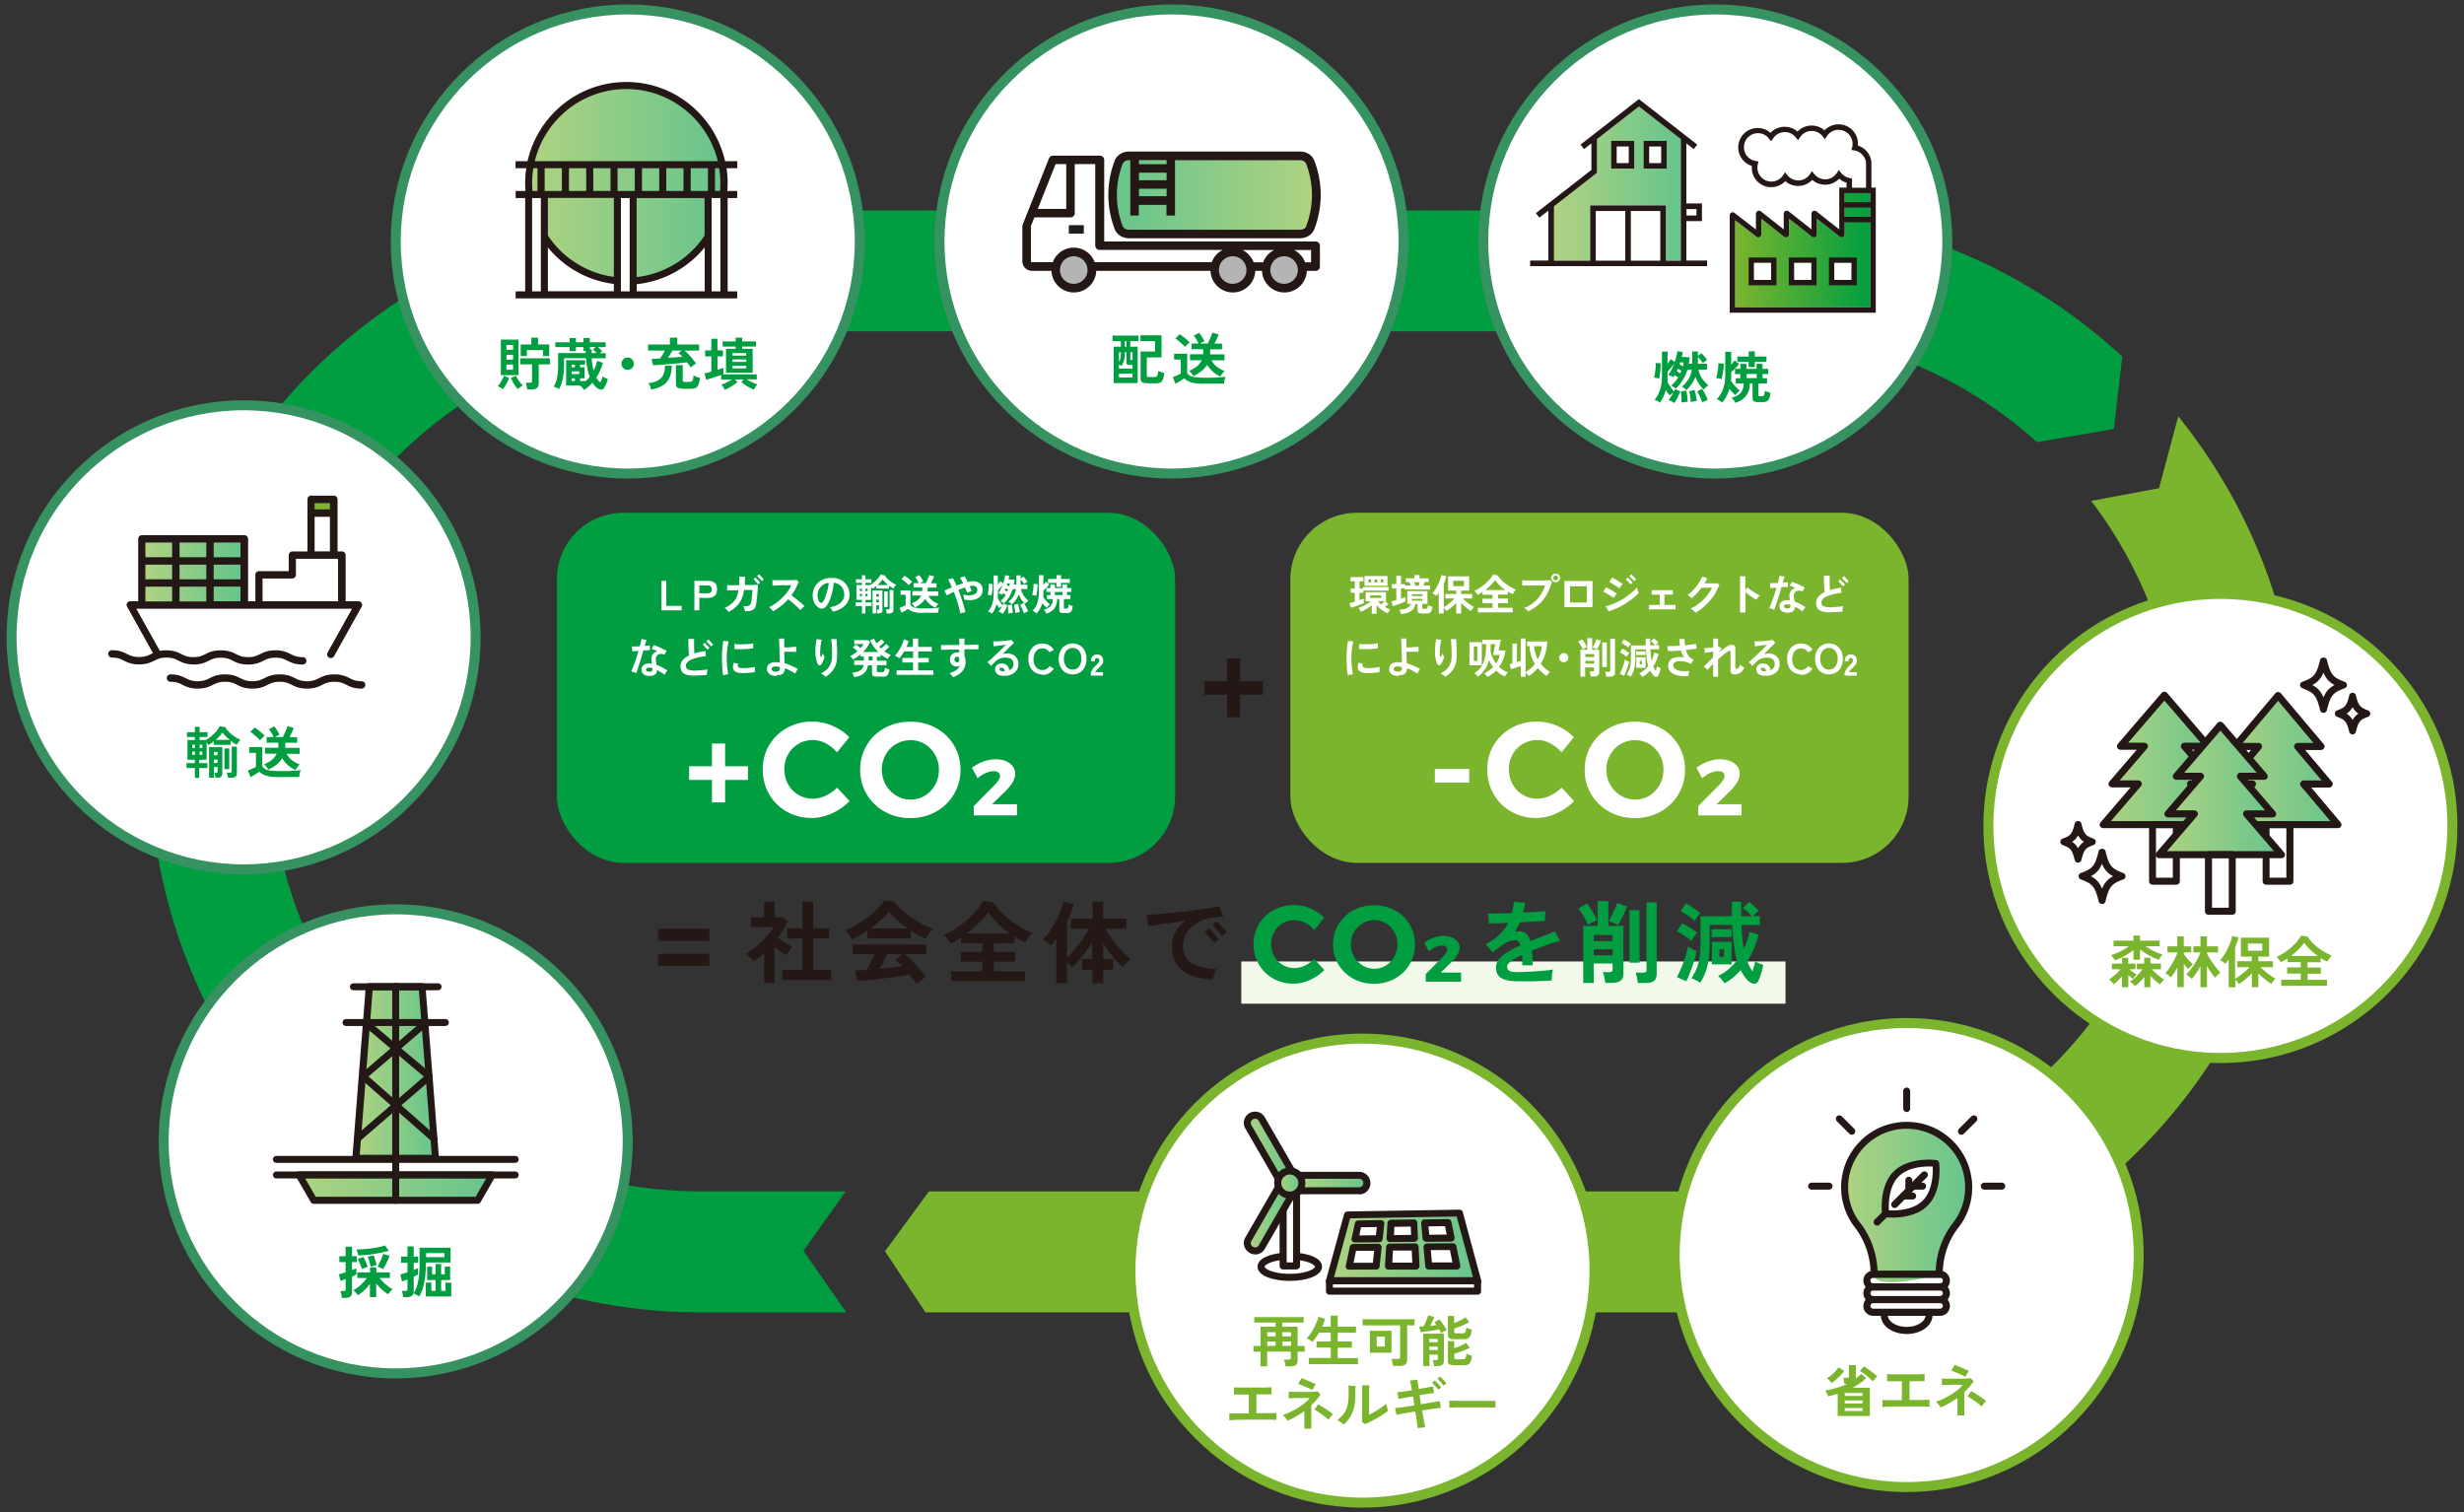 <svg id="_レイヤー_1" data-name="レイヤー 1" xmlns="http://www.w3.org/2000/svg" xmlns:xlink="http://www.w3.org/1999/xlink" viewBox="0 0 220 135"><rect x="0" y="0" width="220" height="135" fill="#333333" stroke="none"/><defs><linearGradient id="_名称未設定グラデーション_5" data-name="名称未設定グラデーション 5" x1="12.85" y1="51.05" x2="21.47" y2="51.05" gradientUnits="userSpaceOnUse"><stop offset="0" stop-color="#7bb52d"/><stop offset="1" stop-color="#009e41"/></linearGradient><linearGradient id="_名称未設定グラデーション_5-2" data-name="名称未設定グラデーション 5" x1="47.16" y1="16.41" x2="64.67" y2="16.41" xlink:href="#_名称未設定グラデーション_5"/><linearGradient id="_名称未設定グラデーション_5-3" data-name="名称未設定グラデーション 5" x1="1716.45" y1="17.44" x2="1734.51" y2="17.44" gradientTransform="matrix(-1 0 0 1 1833.85 0)" xlink:href="#_名称未設定グラデーション_5"/><linearGradient id="_名称未設定グラデーション_5-4" data-name="名称未設定グラデーション 5" x1="154.92" y1="22.34" x2="166.99" y2="22.34" xlink:href="#_名称未設定グラデーション_5"/><linearGradient id="_名称未設定グラデーション_5-5" data-name="名称未設定グラデーション 5" x1="138.74" y1="16.39" x2="150.07" y2="16.39" xlink:href="#_名称未設定グラデーション_5"/><linearGradient id="_名称未設定グラデーション_5-6" data-name="名称未設定グラデーション 5" x1="31.78" y1="95.75" x2="38.89" y2="95.75" xlink:href="#_名称未設定グラデーション_5"/><linearGradient id="_名称未設定グラデーション_5-7" data-name="名称未設定グラデーション 5" x1="26.71" y1="106.03" x2="43.96" y2="106.03" xlink:href="#_名称未設定グラデーション_5"/><linearGradient id="_名称未設定グラデーション_5-8" data-name="名称未設定グラデーション 5" x1="198.04" y1="67.85" x2="208.74" y2="67.85" xlink:href="#_名称未設定グラデーション_5"/><linearGradient id="_名称未設定グラデーション_5-9" data-name="名称未設定グラデーション 5" x1="187.79" y1="67.85" x2="198.72" y2="67.85" xlink:href="#_名称未設定グラデーション_5"/><linearGradient id="_名称未設定グラデーション_5-10" data-name="名称未設定グラデーション 5" x1="192.78" y1="70.53" x2="203.71" y2="70.53" xlink:href="#_名称未設定グラデーション_5"/><linearGradient id="_名称未設定グラデーション_5-11" data-name="名称未設定グラデーション 5" x1="164.7" y1="107.12" x2="175.77" y2="107.12" xlink:href="#_名称未設定グラデーション_5"/><linearGradient id="_名称未設定グラデーション_5-12" data-name="名称未設定グラデーション 5" x1="114.09" y1="105.62" x2="116.23" y2="105.62" xlink:href="#_名称未設定グラデーション_5"/><linearGradient id="_名称未設定グラデーション_5-13" data-name="名称未設定グラデーション 5" x1="116.06" y1="105.62" x2="122.05" y2="105.62" xlink:href="#_名称未設定グラデーション_5"/><linearGradient id="_名称未設定グラデーション_5-14" data-name="名称未設定グラデーション 5" x1="111.37" y1="102.38" x2="115.31" y2="102.38" xlink:href="#_名称未設定グラデーション_5"/><linearGradient id="_名称未設定グラデーション_5-15" data-name="名称未設定グラデーション 5" x1="111.37" y1="108.86" x2="115.31" y2="108.86" xlink:href="#_名称未設定グラデーション_5"/><linearGradient id="_名称未設定グラデーション_5-16" data-name="名称未設定グラデーション 5" x1="118.7" y1="111.32" x2="131.93" y2="111.32" xlink:href="#_名称未設定グラデーション_5"/><style>.cls-16{fill:#009e41}.cls-18{fill:#231815}.cls-19{fill:#fff}.cls-23{fill:#7bb42d}.cls-24{fill:#7bb52d}.cls-25{fill:#369361}.cls-26{fill:#b4b4b5}</style></defs><path class="cls-24" d="M194.49 37.17l-1.72 6.42-6.06 1.13c4.93 6.46 7.87 14.52 7.87 23.25 0 21.17-17.23 38.4-38.4 38.4H82.94l-3.92 5.34 3.61 5.46h73.55c27.12 0 49.19-22.07 49.19-49.19 0-11.65-4.08-22.37-10.88-30.81z"/><path class="cls-16" d="M71.74 111.67l3.77-5.3H62.56c-21.17 0-38.4-17.23-38.4-38.4s17.23-38.39 38.4-38.39h93.62c9.87 0 18.88 3.75 25.69 9.89l6.87-1.17.75-6.47c-8.77-8.09-20.47-13.04-33.31-13.04H62.56c-27.12 0-49.19 22.07-49.19 49.19s22.07 49.19 49.19 49.19h13l-3.82-5.49z"/><path fill="#f2f8ea" d="M110.83 85.84h48.59v3.77h-48.59z"/><rect class="cls-16" x="49.72" y="45.78" width="55.2" height="31.26" rx="5.94" ry="5.94"/><path class="cls-19" d="M59.06 54.5v-2.64h.43v2.23h1.37v.4h-1.81zm2.94 0v-2.64h1.21c.25 0 .44.06.59.17s.22.31.22.58-.07.47-.22.59-.34.18-.59.18h-.77v1.11H62zm.44-1.53h.71c.13 0 .23-.03.3-.08.07-.06.11-.15.11-.27s-.04-.22-.11-.27c-.07-.06-.17-.08-.3-.08h-.71v.71zm2.62 1.67s-.05-.07-.1-.12c-.04-.05-.08-.09-.13-.14-.04-.05-.09-.08-.13-.11.24-.11.44-.22.6-.36.17-.13.3-.3.41-.49s.18-.44.22-.72h-.78c-.1 0-.18 0-.23.01v-.47c.06 0 .15 0 .26.01s.23 0 .38 0H66c0-.11.01-.22.01-.34v-.43h.15c.06 0 .13 0 .2.01h.17c0 .03 0 .06-.01.11 0 .05 0 .1-.01.15s0 .1 0 .13v.18c0 .06 0 .11-.01.17h.47c.15 0 .29 0 .41-.01.12 0 .22 0 .29-.02 0 .08 0 .18-.01.31 0 .12-.02.26-.03.4-.01.14-.02.29-.04.43s-.03.28-.05.4c-.02.12-.03.22-.05.3-.03.14-.08.24-.16.32-.07.08-.17.13-.3.16-.13.03-.3.05-.51.06 0-.04-.02-.09-.04-.15s-.03-.11-.05-.17c-.02-.06-.04-.1-.06-.14.16 0 .29 0 .38-.02.09-.01.15-.04.2-.08.04-.04.08-.11.1-.19.02-.08.04-.17.05-.27s.03-.22.04-.33l.03-.32c.01-.1.01-.18.01-.24h-.74c-.06.34-.14.63-.26.87s-.26.44-.44.61c-.18.17-.39.32-.64.46zm2.63-2.48l-.05-.05c-.03-.03-.06-.07-.1-.11-.04-.04-.08-.09-.12-.13-.04-.04-.07-.08-.1-.11s-.04-.05-.05-.05l.18-.16s.03.03.07.08c.04.05.09.1.14.15s.1.11.14.15c.04.04.06.07.07.08l-.18.16zm.33-.28l-.05-.05c-.03-.03-.06-.07-.1-.11-.04-.04-.08-.09-.12-.13-.04-.04-.07-.08-.1-.11l-.05-.05.18-.16s.03.03.07.08c.04.04.09.09.14.15.05.06.1.11.14.15.04.04.06.07.07.08l-.19.17zm1 2.68c-.04-.05-.1-.11-.16-.18-.07-.07-.13-.13-.19-.17.22-.11.43-.23.63-.38s.39-.31.57-.49c.18-.17.33-.36.47-.54s.24-.37.32-.55h-.63c-.14 0-.28 0-.41.01-.14 0-.27 0-.38.02-.12 0-.21 0-.27.02v-.5h1.55c.14 0 .26 0 .36-.01.11 0 .19-.01.24-.02.01.02.04.04.06.06l.08.08c.03.03.05.04.06.06a.53.53 0 00-.08.15c-.03.06-.05.11-.07.16-.07.15-.14.3-.23.45-.09.14-.18.29-.28.42.08.06.17.12.28.21s.22.17.33.26c.11.09.22.18.32.27.1.09.18.16.24.23-.03.02-.07.06-.12.1s-.1.09-.15.14l-.11.11c-.05-.06-.12-.13-.21-.22s-.19-.18-.29-.27-.21-.18-.31-.27c-.1-.08-.19-.15-.26-.21-.19.21-.39.4-.62.58-.22.18-.46.34-.7.48zm5.36.06l-.08-.13c-.03-.05-.07-.1-.1-.15-.04-.05-.07-.09-.11-.12.3-.05.55-.14.74-.25.19-.11.33-.25.42-.4.09-.15.13-.32.13-.49s-.04-.35-.11-.5-.18-.27-.32-.37c-.14-.1-.31-.16-.51-.19-.03.32-.08.62-.15.9-.07.28-.15.53-.24.74-.1.21-.2.38-.31.5s-.23.18-.35.18c-.1 0-.2-.03-.3-.09a.906.906 0 01-.27-.25c-.08-.11-.14-.23-.19-.38-.05-.15-.07-.3-.07-.48 0-.2.04-.39.11-.58.08-.19.19-.35.33-.5.15-.15.32-.26.53-.34.21-.08.45-.13.72-.13.26 0 .48.04.68.12s.37.19.5.33c.14.14.24.3.31.47.07.18.11.36.11.55 0 .38-.12.71-.37.97-.25.27-.61.46-1.09.57zm-1.03-.79s.09-.04.15-.13.12-.21.18-.37.12-.35.18-.57.1-.46.13-.73c-.21.03-.39.1-.54.21a1.118 1.118 0 00-.45.91c0 .14.02.26.05.36.03.1.08.19.14.24.06.06.11.09.17.09zm3.61.94v-.66h-.56v-.33h.56v-.22h-.49v-1.32h.49v-.2h-.53v-.32h.53v-.36h.31v.36h.53v.32h-.53v.2h.41c.09-.05.18-.1.27-.18.09-.07.18-.15.27-.24.09-.09.16-.17.24-.26.07-.09.13-.18.17-.26l.38.07c.06.11.15.22.26.33.11.11.24.21.37.3s.27.16.39.21c-.04.04-.09.09-.14.16s-.09.12-.11.17c-.06-.03-.13-.07-.2-.11-.07-.05-.14-.09-.21-.15v.27h-1.13v-.23c-.06.05-.12.09-.18.14a4.6 4.6 0 01-.17.11.922.922 0 00-.12-.17v1.16h-.5v.22h.55v.33h-.55v.66h-.31zm-.18-2h.18v-.21h-.18v.21zm0 .46h.18v-.21h-.18v.21zm.49-.46h.19v-.21h-.19v.21zm0 .46h.19v-.21h-.19v.21zm.64 1.53v-2.05h.88v1.76c0 .1-.03.18-.07.22-.05.05-.14.07-.28.07h-.11s-.01-.1-.02-.17a.503.503 0 00-.05-.16h.12s.06 0 .08-.02c.02-.01.02-.03.02-.07v-.3h-.24v.72h-.32zm.32-1.5h.24v-.22h-.24v.22zm0 .51h.24v-.23h-.24v.23zm.12-1.54h.95c-.1-.08-.19-.16-.28-.25-.09-.09-.16-.17-.22-.25-.06.08-.12.16-.2.25-.08.09-.16.17-.25.25zm.59 1.96V52.8h.32v1.39h-.32zm.23.57c0-.05-.02-.11-.03-.18-.02-.07-.03-.13-.05-.17h.22s.07 0 .09-.01c.02 0 .03-.03.03-.07v-1.65h.34v1.77c0 .11-.03.19-.09.24-.06.05-.15.08-.28.08h-.23zm3.3-.04c-.27 0-.49-.01-.66-.04-.18-.03-.32-.07-.43-.12a.999.999 0 01-.29-.2c-.05.03-.1.07-.18.11-.07.04-.14.09-.22.13l-.19.11-.18-.44s.11-.04.18-.07l.21-.09c.07-.03.12-.05.15-.07v-.94h-.45v-.39h.88v1.27c.05.12.16.21.34.26.18.05.46.08.84.08.32 0 .6 0 .83-.02s.42-.03.56-.05c-.01.03-.03.07-.04.13-.02.06-.03.12-.04.18 0 .06-.02.11-.02.15h-1.29zm-1.33-2.46a2.979 2.979 0 00-.42-.4c-.09-.07-.16-.13-.23-.17l.28-.29c.06.04.14.09.22.15.09.07.17.14.25.21.08.07.15.13.19.19l-.09.09-.12.12c-.04.04-.07.07-.09.1zm2.37 1.98a1.827 1.827 0 01-.9-.78c-.1.16-.22.3-.38.43s-.34.24-.55.34a.418.418 0 00-.08-.12c-.03-.05-.07-.09-.1-.14-.04-.04-.07-.08-.1-.1.42-.16.7-.39.85-.7h-.79v-.4h.89v-.33h-.78v-.38h.46c-.04-.1-.09-.19-.15-.29-.06-.1-.11-.18-.17-.24l.37-.18c.07.08.13.17.2.28.06.11.12.2.16.28-.05.02-.1.05-.15.07s-.11.05-.16.08h.53c.04-.07.08-.15.12-.24.04-.09.08-.19.12-.27s.06-.16.08-.21l.42.12c-.03.08-.07.18-.13.3l-.16.32h.51v.38h-.8v.34h.96v.4h-.87c.07.15.18.29.33.41.15.12.33.22.54.3a1.213 1.213 0 00-.2.25c-.03.05-.06.09-.07.12zm2.23.52c-.03-.18-.08-.38-.14-.6-.06-.22-.12-.44-.2-.66s-.15-.45-.24-.66c-.13.06-.24.11-.35.17s-.2.1-.28.14c-.03-.06-.06-.13-.1-.21-.04-.08-.08-.15-.12-.21.07-.03.17-.08.29-.13.12-.05.25-.11.39-.17-.06-.13-.12-.26-.17-.38s-.12-.23-.17-.32c.06-.01.13-.03.22-.05s.16-.04.21-.06c.05.09.1.18.16.3.06.11.11.23.17.36.1-.04.19-.07.29-.11.1-.03.19-.07.29-.1-.05-.1-.1-.19-.14-.27-.05-.08-.1-.16-.14-.22.04-.01.08-.03.13-.04.05-.02.1-.03.15-.05s.09-.03.12-.05c.05.06.09.14.14.23.05.09.1.18.15.29.09-.02.17-.04.25-.05.08-.01.14-.02.2-.02.28 0 .5.07.66.22s.23.34.23.57c0 .21-.07.4-.2.55-.14.15-.33.26-.58.31-.25.06-.54.05-.88-.02 0-.04-.01-.09-.02-.14 0-.06-.02-.11-.03-.17a.332.332 0 00-.04-.13c.26.06.49.08.68.06.19-.02.34-.07.44-.15.1-.08.15-.19.15-.32 0-.12-.04-.21-.11-.28a.398.398 0 00-.31-.09c-.04 0-.08 0-.12.01-.04 0-.09.01-.14.02.03.08.07.15.1.23s.06.15.08.22a.46.46 0 00-.13.04c-.05.02-.11.03-.16.05-.05.02-.1.04-.13.05-.02-.07-.05-.15-.08-.23s-.06-.16-.1-.24c-.09.03-.19.07-.29.1s-.2.08-.3.12c.09.23.18.47.26.71.08.24.16.48.22.7.06.22.12.42.15.59-.07 0-.14.02-.23.04s-.17.04-.24.06zm2.78-1.59c-.06-.02-.11-.03-.17-.05s-.12-.02-.17-.02c.03-.09.05-.19.06-.31s.03-.24.04-.36c0-.12.01-.23 0-.31l.34.02v.35c0 .13-.02.25-.04.37s-.04.22-.06.31zm.99 1.62s-.1-.07-.17-.11c-.07-.04-.13-.07-.19-.09a1.821 1.821 0 00.33-.5c-.04.03-.09.06-.14.1-.05.04-.09.07-.12.1-.04-.05-.08-.11-.12-.17-.04-.06-.08-.12-.12-.19a2.355 2.355 0 01-.4.85.784.784 0 00-.18-.11.596.596 0 00-.18-.07c.17-.21.3-.45.38-.7s.12-.56.12-.92v-1.6h.37v.82c.09-.12.16-.22.21-.31l.27.18c.04-.13.08-.26.11-.38s.05-.23.06-.34l.37.06c0 .05-.02.11-.03.16l-.03.16.53.03c0 .15-.03.29-.06.43h.23v-.82h.38v.29l.23-.17c.06.05.13.12.2.21s.13.16.18.24c-.04.03-.09.06-.15.1-.06.04-.1.08-.14.11-.04-.06-.09-.13-.15-.21-.06-.08-.12-.15-.18-.21v.47h.61v.39h-.57c.05.22.12.41.24.57.11.17.26.33.43.48-.03.02-.07.04-.11.08-.04.03-.08.07-.12.1-.04.04-.07.07-.09.1-.11-.1-.21-.23-.3-.37-.1-.14-.18-.3-.25-.48-.06.16-.15.32-.25.47-.1.15-.22.29-.36.42-.04-.04-.09-.09-.15-.13-.06-.05-.11-.08-.16-.11.37-.28.59-.65.67-1.12h-.29c-.08.24-.18.47-.31.69-.13.21-.29.41-.47.58-.04-.04-.09-.07-.15-.11a.894.894 0 00-.16-.09c.09-.07.17-.16.25-.25s.15-.2.22-.3c-.04-.03-.08-.05-.12-.08-.04-.03-.08-.05-.11-.07-.02.03-.03.05-.05.07-.02.02-.03.05-.05.07-.04-.03-.09-.06-.16-.1-.07-.03-.12-.05-.17-.07.08-.1.15-.22.22-.34.07-.13.12-.26.17-.39-.06.08-.13.17-.21.26s-.15.17-.22.24v.49c0 .06 0 .13-.01.19a2.787 2.787 0 00.44.66c.01-.03.02-.06.03-.08 0-.03.02-.05.03-.08l.35.14c-.03.08-.06.17-.1.27-.04.1-.09.19-.15.28s-.11.17-.17.24zm.42-1.98l.04-.08c.01-.03.03-.06.04-.08-.04-.03-.08-.05-.12-.07-.04-.02-.07-.04-.11-.06-.01.03-.03.06-.04.08-.01.03-.03.06-.04.08.04.03.08.05.12.07.04.02.08.05.11.07zm.18-.46l.03-.13c0-.04.02-.09.02-.13h-.23s-.02.03-.02.06c0 .02-.01.05-.02.07.04.02.08.04.12.07.04.02.07.04.1.06zm-.1 2.41v-.24c0-.09 0-.18-.01-.27 0-.09-.02-.16-.03-.22l.37-.05c.02.06.03.13.04.22l.03.28c0 .1.01.18.01.25-.06 0-.13 0-.21.01-.08 0-.15.02-.2.03zm.63-.03c0-.07 0-.15-.02-.24-.01-.09-.03-.18-.04-.27-.02-.09-.03-.16-.05-.22l.36-.09c.02.06.04.13.06.22l.06.27c.02.09.03.18.04.25-.06 0-.12.02-.2.03-.08.02-.15.03-.2.05zm.78.03c-.02-.07-.05-.15-.09-.24s-.08-.19-.13-.28-.09-.17-.12-.23l.33-.17a3.8 3.8 0 01.38.74c-.05.02-.11.04-.19.08-.07.03-.13.07-.17.1zm1.1-1.56c-.06-.02-.12-.04-.19-.05-.07-.02-.13-.02-.18-.03.03-.08.05-.18.07-.3.02-.12.04-.24.05-.37.01-.12.02-.23.02-.32l.36.03c0 .11 0 .23-.02.36-.01.13-.03.25-.05.37-.02.12-.04.22-.06.31zm.04 1.57s-.11-.09-.18-.14a.702.702 0 00-.19-.1c.14-.14.25-.3.33-.46.08-.16.14-.34.18-.54.04-.2.06-.42.06-.67v-1.51h.4v.87c.05-.05.09-.1.13-.16.04-.05.07-.1.1-.13l.3.25c-.06.08-.14.17-.24.27s-.19.19-.29.27v.37c0 .08 0 .15-.01.22.05.08.11.16.18.24s.14.16.21.23c.07.07.14.13.21.18-.03.02-.06.05-.1.08-.04.04-.08.08-.11.12s-.06.08-.08.11c-.06-.06-.13-.12-.2-.19s-.14-.15-.2-.24c-.05.18-.11.34-.19.49-.08.15-.18.29-.3.43zm.88.02a.871.871 0 00-.11-.18 1.27 1.27 0 00-.14-.17c.19-.05.34-.12.46-.2.12-.08.2-.18.26-.3s.09-.27.09-.46h-.52v-.35h.31v-.28h-.36v-.35h.36v-.33h.4v.33h.68v-.33h.4v.33h.38v.35h-.38v.28h.3v.35h-.58v.77s0 .05.02.06c.01.01.04.02.08.02h.12s.08 0 .1-.02.04-.05.06-.1c.01-.05.03-.13.04-.24.04.03.1.05.18.08s.14.05.19.06c-.02.17-.05.3-.09.39-.04.09-.09.15-.16.18s-.16.05-.27.05h-.31c-.14 0-.23-.02-.29-.06s-.08-.11-.08-.21v-.98h-.19c0 .33-.09.59-.23.81-.15.21-.39.38-.73.5zm.89-2.4v-.35h-.76v-.35h.76v-.34h.41v.34h.78v.35h-.78v.35h-.41zm-.14.74h.68v-.28h-.68v.28zM56.8 60.1c-.06-.03-.13-.06-.21-.09-.09-.03-.16-.05-.23-.07.05-.1.1-.21.15-.35.05-.14.11-.29.17-.45.06-.16.12-.33.17-.51.06-.17.11-.34.16-.51-.12 0-.22.02-.32.02s-.17.02-.23.02c0-.04 0-.08-.01-.14 0-.06-.01-.11-.02-.17 0-.06-.02-.1-.02-.14h.32c.13 0 .26 0 .4-.01.03-.13.07-.25.09-.37s.04-.21.05-.28c.06.01.13.03.22.04.09.02.17.03.23.03 0 .05-.03.12-.06.22s-.06.21-.09.33c.09 0 .17-.01.25-.02.08 0 .14-.01.2-.02v.43h-.24c-.11 0-.21 0-.33.01-.06.19-.11.38-.17.58-.06.2-.12.39-.18.57s-.11.35-.16.5c-.05.15-.09.27-.12.35zm1.19.25c-.21 0-.39-.05-.52-.15-.13-.1-.2-.24-.2-.41s.06-.31.19-.41c.13-.1.31-.15.54-.15h.1c.03 0 .07 0 .1.01 0-.06-.01-.11-.02-.16s0-.09-.02-.13c-.02-.23.03-.41.13-.55a.72.72 0 01.42-.26c-.1-.04-.19-.08-.29-.12-.09-.03-.17-.06-.24-.08.02-.03.04-.06.07-.11s.05-.09.07-.13.04-.08.05-.11c.08.03.18.06.28.1s.21.09.32.14c.11.05.21.1.31.15s.18.09.25.13c-.03.04-.07.1-.11.17-.04.07-.07.13-.1.18a.696.696 0 00-.27-.08c-.1 0-.18.01-.26.05s-.14.1-.19.19c-.04.09-.06.19-.04.33 0 .05.01.12.03.19s.02.15.03.22c.17.06.33.13.5.22.16.09.32.18.47.28-.04.05-.08.11-.13.18-.05.07-.09.14-.12.21-.1-.08-.21-.16-.33-.23-.11-.07-.23-.14-.35-.2 0 .18-.06.32-.18.4-.11.09-.29.13-.52.13zm-.03-.38c.13 0 .21-.02.25-.06.03-.04.05-.1.04-.18v-.09c-.09-.02-.18-.03-.26-.03-.11 0-.19.01-.24.04s-.07.08-.07.14c0 .06.02.1.07.13s.12.05.21.05zm4.03.35c-.3 0-.54-.03-.72-.09-.18-.06-.31-.15-.39-.28a.84.84 0 01-.12-.47c0-.21.07-.39.2-.55.13-.16.32-.29.56-.41-.01-.1-.02-.22-.03-.36 0-.14-.02-.28-.02-.42s-.01-.28-.01-.4v-.3h.52c0 .07-.01.16-.01.27v.35c0 .13 0 .25.01.37s.01.22.02.31c.14-.05.3-.09.46-.12.17-.04.34-.07.53-.1v.15c0 .06 0 .11.02.17s.01.1.02.14c-.59.07-1.04.18-1.34.32-.3.15-.45.33-.45.54 0 .1.02.17.07.24s.13.11.25.14c.12.03.29.05.51.05.07 0 .16 0 .26-.01l.33-.03c.11-.01.22-.02.31-.03.1-.01.17-.02.21-.02-.01.04-.02.1-.04.16-.01.06-.02.12-.02.18v.14c-.07 0-.15.01-.25.02-.1 0-.2.01-.3.02-.11 0-.21 0-.31.01h-.27zM63.16 58s-.03-.03-.07-.08c-.04-.05-.09-.1-.14-.15-.05-.06-.1-.11-.14-.15-.04-.04-.06-.07-.07-.08l.19-.16s.03.03.07.08c.04.05.09.1.14.15s.1.11.14.15c.04.04.06.07.07.08l-.18.16zm.33-.29s-.03-.03-.07-.08c-.04-.05-.09-.1-.14-.15-.05-.06-.1-.11-.14-.15-.04-.04-.06-.07-.07-.08l.19-.16s.03.03.07.08c.04.05.09.1.14.15.05.06.1.11.14.15.04.04.06.07.07.08l-.18.16zm1.08 2.59c-.04-.2-.07-.44-.08-.73-.02-.29-.03-.6-.03-.93 0-.17 0-.34.02-.52.01-.18.03-.35.05-.51.02-.16.04-.3.06-.41.06.02.13.03.23.04.1.01.18.02.24.03-.03.13-.06.28-.09.44-.03.16-.05.33-.06.5s-.02.32-.02.45c0 .2 0 .4.02.6.01.2.03.38.05.54.02.16.04.3.06.4-.06 0-.14.02-.23.04s-.16.04-.22.06zm1.66-.21c-.32 0-.55-.08-.68-.23-.13-.15-.14-.38-.04-.69l.39.09c-.04.11-.04.21.02.28.05.07.19.11.4.11.19 0 .38 0 .58-.03.2-.02.37-.05.52-.08 0 .03-.01.08-.02.14 0 .06-.01.12-.01.18v.15c-.11.02-.23.03-.37.05l-.41.03h-.37zm-.65-2.14v-.33c0-.05 0-.1-.01-.13.08.01.18.02.29.03h.36c.13 0 .26 0 .39-.01.13 0 .25-.02.36-.03s.2-.03.28-.05v.45c-.11.02-.23.03-.38.05l-.45.03h-.45c-.14 0-.26 0-.36-.01zm3.75 2.4c-.28 0-.5-.06-.64-.18s-.21-.27-.21-.46.06-.33.2-.43.31-.16.54-.16c.06 0 .13 0 .2.01.07 0 .13.02.2.03 0-.15 0-.32-.01-.5 0-.18 0-.35-.02-.53 0-.18 0-.35-.01-.5s-.01-.29-.02-.4 0-.18-.01-.22h.47v.79h.25c.1 0 .19 0 .3-.02s.2-.01.29-.02c.09 0 .17-.01.24-.02v.45h-1.08c0 .17.01.34.02.51 0 .18.01.35.02.52.22.06.43.14.63.23s.39.18.54.27c-.03.06-.07.13-.12.21-.05.09-.08.16-.1.21-.14-.09-.29-.17-.45-.26s-.32-.16-.48-.22c0 .22-.07.38-.19.48s-.31.15-.56.15zm-.03-.39c.22 0 .33-.1.33-.29v-.11c-.15-.04-.28-.06-.39-.06-.12 0-.2.02-.26.06s-.08.09-.08.17c0 .08.03.14.1.18.06.04.17.06.3.06zm4.06-.67c-.04.07-.1.1-.17.11-.07 0-.12-.03-.17-.11-.07-.12-.12-.28-.16-.48-.04-.2-.06-.41-.06-.64 0-.18.01-.36.03-.56.02-.2.05-.39.08-.55.07.01.15.02.24.03.08.01.16.02.22.03-.04.16-.07.34-.1.53-.02.19-.04.37-.04.54 0 .17 0 .32.03.43 0 .03.01.05.03.05s.03-.02.05-.06c.02-.03.04-.08.07-.13s.05-.11.07-.15c.01.03.02.07.04.12.02.05.04.09.06.13s.03.07.04.09c-.02.06-.04.12-.07.2s-.06.15-.1.23c-.04.08-.07.14-.11.2zm.37 1.14s-.07-.07-.13-.11c-.05-.04-.11-.08-.16-.12-.06-.04-.1-.06-.14-.08.33-.16.58-.36.74-.62.17-.26.25-.57.25-.93 0-.29 0-.53-.01-.72 0-.19-.02-.34-.03-.47-.01-.12-.02-.23-.03-.32h.48c0 .11.01.25.02.41 0 .17.01.35.02.54s0 .38 0 .56c0 .3-.04.57-.12.79-.08.23-.2.43-.35.6-.15.17-.33.33-.55.47zm2.54 0s-.04-.11-.08-.18c-.04-.07-.07-.13-.11-.18.23-.03.41-.07.55-.13.14-.06.25-.13.33-.22s.13-.21.15-.35h-.84v-.4h.86v-.35h-.29v-.2c-.22.19-.45.34-.68.46-.02-.03-.04-.06-.07-.1s-.06-.08-.1-.12a.235.235 0 00-.1-.08c.12-.05.23-.11.34-.19.11-.07.22-.15.32-.24-.06-.06-.12-.12-.2-.19-.08-.07-.14-.12-.2-.16l.26-.26c.06.04.13.09.21.15s.15.12.21.18l.16-.19a.94.94 0 00.12-.18h-.84v-.35h1.22l.2.14c-.07.16-.16.32-.26.48-.11.16-.23.3-.37.44h1.36c-.15-.15-.29-.31-.42-.49-.12-.18-.23-.37-.31-.56l.35-.14c.06.14.14.28.24.42l.15-.12c.05-.05.11-.09.15-.14.05-.05.09-.08.12-.11l.27.25s-.08.09-.14.14-.11.1-.17.15l-.16.13c.03.03.05.06.08.08l.08.08.16-.13c.06-.05.12-.1.17-.15s.1-.09.13-.13l.28.25-.13.13c-.05.05-.1.1-.16.15-.06.05-.11.09-.15.13.19.14.38.24.58.32-.05.04-.1.1-.15.17a.59.59 0 00-.12.19c-.22-.11-.43-.24-.64-.4v.21h-.34v.35h.86v.4h-.86v.52s0 .06.03.08c.02.02.05.02.11.02h.32c.06 0 .11 0 .14-.03.03-.02.06-.06.08-.12.02-.06.04-.14.05-.25.05.03.12.07.2.1.08.03.15.06.2.08-.04.17-.08.3-.12.39s-.1.15-.16.18c-.07.03-.16.05-.28.05h-.61c-.14 0-.24-.02-.3-.07s-.09-.12-.09-.22v-.72h-.36c-.05.31-.17.55-.38.72-.21.17-.5.29-.89.35zm1.29-1.47h.34v-.35h-.34v.35zm2.49 1.29v-.4h1.47v-.7h-.95v-.41h.95v-.58h-.79c-.07.12-.14.23-.22.34-.07.11-.15.2-.22.27a.522.522 0 00-.11-.08l-.15-.09a.687.687 0 00-.13-.06 2.587 2.587 0 00.48-.67c.07-.14.15-.28.2-.42.06-.14.1-.25.12-.36l.43.14c-.04.17-.11.35-.2.53h.58v-.75h.47v.75h1.22v.4h-1.22v.58h.94v.41h-.94v.7h1.36v.4h-3.31zm5.04.22c-.03-.06-.08-.12-.14-.19s-.12-.13-.18-.18c.25-.07.46-.17.62-.29.16-.12.26-.25.31-.39-.04.03-.09.05-.14.07-.05.02-.1.02-.15.02a.49.49 0 01-.29-.08c-.09-.05-.16-.12-.22-.21s-.08-.2-.08-.33c0-.2.06-.35.18-.47a.66.66 0 01.47-.17h.09c.03 0 .06 0 .08.01V58H85c-.21 0-.4 0-.57.01-.17 0-.31 0-.41.01v-.3c0-.05 0-.1-.01-.13h1.65c0-.13 0-.24-.01-.35 0-.11-.01-.18-.02-.23h.48v.57c.25 0 .49-.01.71-.02.22 0 .4-.01.54-.02v.43h-1.25v.6c.07.14.1.32.1.54 0 .31-.1.58-.28.8s-.45.4-.79.53zm.37-1.34c.06 0 .1-.02.14-.06.04-.04.05-.1.05-.18s-.02-.14-.06-.19a.175.175 0 00-.14-.07c-.07 0-.13.02-.17.07-.04.05-.06.11-.06.19 0 .07.02.13.07.17.05.05.1.07.16.07zm4.28 1.21c-.21 0-.38-.02-.52-.07a.553.553 0 01-.3-.23.529.529 0 01-.08-.32c.01-.16.08-.28.2-.37.12-.09.28-.12.48-.11.18.02.32.08.41.18.1.11.16.25.18.41.26-.11.39-.29.38-.55 0-.2-.07-.34-.19-.43-.12-.09-.29-.14-.49-.14s-.38.03-.55.1c-.17.07-.31.17-.43.29-.07.08-.14.14-.2.21l-.14.14c-.04-.05-.1-.1-.16-.17-.06-.06-.12-.12-.17-.16.07-.05.15-.12.24-.2l.3-.27c.11-.1.22-.21.33-.31.11-.11.22-.21.32-.31l.27-.27c.08-.08.14-.14.18-.19-.05 0-.12 0-.21.02-.09.01-.19.02-.3.04-.11.01-.21.03-.31.04-.1.01-.19.03-.26.04 0-.04 0-.08-.01-.14 0-.06-.01-.11-.02-.17 0-.06-.02-.1-.02-.14h.29c.12 0 .24-.01.38-.02.13 0 .26-.02.39-.03s.24-.03.34-.04.18-.03.23-.05c.02.02.04.05.07.08.03.04.06.07.09.11.03.04.06.07.08.09-.06.05-.14.13-.25.23s-.23.22-.36.35l-.4.4.19-.03c.06 0 .13-.01.19-.01.19 0 .37.04.52.11.15.07.27.18.36.31.09.14.14.31.14.52 0 .21-.05.39-.15.55-.11.16-.26.28-.44.37s-.4.14-.63.14zm-.16-.41h.12c0-.09-.03-.16-.06-.21s-.09-.09-.16-.1-.13 0-.17.02c-.04.03-.07.06-.07.1 0 .06.02.1.08.14s.14.05.25.05zm3.48.28c-.24 0-.45-.06-.64-.17-.19-.11-.33-.27-.44-.48s-.16-.45-.16-.73.05-.53.16-.73.25-.37.44-.48c.19-.11.4-.17.64-.17.22 0 .42.05.6.15.18.1.32.24.43.41l-.39.23a.746.746 0 00-.27-.26.75.75 0 00-.37-.09.707.707 0 00-.68.46c-.06.14-.1.31-.1.51s.03.36.1.5c.06.14.16.26.27.34.12.08.25.12.41.12.14 0 .26-.03.37-.09.11-.06.2-.15.27-.26l.39.23a1.188 1.188 0 01-1.03.56zm2.71 0c-.24 0-.45-.06-.64-.17-.19-.11-.33-.27-.44-.48s-.16-.45-.16-.73.05-.53.16-.73.25-.37.44-.48c.19-.11.4-.17.64-.17s.45.06.64.17c.18.11.33.27.44.48s.16.45.16.73-.05.52-.16.73-.25.37-.44.48c-.18.11-.4.17-.64.17zm0-.43c.16 0 .3-.04.41-.12s.21-.19.27-.34c.06-.14.1-.31.1-.5s-.03-.36-.1-.51a.707.707 0 00-.68-.46.707.707 0 00-.68.46c-.06.14-.1.31-.1.51s.03.36.1.5c.06.14.16.26.27.34.12.08.25.12.41.12zm1.62.54v-.1c0-.08.01-.16.04-.24s.07-.16.13-.25.15-.19.27-.3c.08-.07.15-.15.22-.23.06-.08.1-.15.1-.21 0-.08-.02-.14-.05-.18a.211.211 0 00-.16-.06c-.07 0-.12.03-.15.08s-.04.12-.04.21h-.34c0-.19.05-.34.15-.45.1-.11.23-.16.39-.16s.3.05.4.15c.1.1.15.25.15.44 0 .12-.04.23-.12.32-.08.09-.18.2-.29.31-.04.04-.09.08-.13.13-.05.05-.08.09-.11.13s-.05.07-.06.1h.69v.31h-1.06zm-30.61 8.09v1.22h-2.04v2.01h-1.17v-2.01h-2.04v-1.22h2.04v-2.03h1.17v2.03h2.04zm6.95-2.05c-.39-.19-.77-.29-1.16-.29-.47 0-.9.12-1.29.35-.39.23-.7.54-.92.94-.22.4-.33.84-.33 1.32s.11.93.33 1.33c.22.4.53.72.92.95.39.23.82.35 1.29.35.37 0 .75-.09 1.14-.27.38-.18.73-.42 1.03-.72l1.11 1.2c-.45.46-.97.83-1.57 1.1s-1.2.41-1.81.41c-.82 0-1.56-.19-2.23-.57-.67-.38-1.19-.9-1.57-1.56s-.57-1.39-.57-2.2.19-1.53.58-2.18c.39-.65.92-1.16 1.6-1.54a4.645 4.645 0 014.05-.18c.59.25 1.09.59 1.5 1.02l-1.1 1.35c-.29-.34-.62-.61-1.01-.8zm9.83-1.37c.68.37 1.22.89 1.61 1.54.39.66.59 1.38.59 2.19s-.2 1.53-.59 2.19c-.39.66-.93 1.18-1.61 1.56-.68.38-1.44.57-2.28.57s-1.59-.19-2.28-.57a4.208 4.208 0 01-2.2-3.75c0-.81.2-1.53.59-2.19.39-.66.93-1.17 1.61-1.54.68-.37 1.44-.56 2.28-.56s1.59.19 2.28.56zm-3.54 1.43c-.4.23-.71.55-.94.96s-.35.85-.35 1.33.12.94.35 1.35c.23.41.55.73.94.97.39.24.82.36 1.28.36s.88-.12 1.27-.35c.39-.23.69-.56.92-.97s.34-.86.34-1.35-.11-.93-.34-1.33-.53-.73-.92-.96c-.39-.23-.81-.35-1.27-.35s-.89.12-1.29.35zm9.13 3.24c.1-.15.14-.28.14-.38 0-.13-.05-.24-.16-.32-.1-.08-.25-.11-.44-.11-.21 0-.44.06-.69.17-.25.11-.49.27-.72.46l-.5-.94c.71-.5 1.41-.75 2.11-.75.52 0 .94.12 1.26.36.33.24.49.56.49.95 0 .48-.33 1.03-.98 1.64l-1.08 1.06h2.22v1h-3.86v-.83l1.85-1.87c.14-.14.26-.29.36-.44z"/><path class="cls-18" d="M112.77 60.81v1.22h-2.04v2.01h-1.17v-2.01h-2.04v-1.22h2.04v-2.03h1.17v2.03h2.04z"/><rect class="cls-23" x="115.21" y="45.78" width="55.2" height="31.26" rx="5.94" ry="5.94"/><path class="cls-19" d="M120.64 54.26l-.16-.4c.06-.02.13-.04.21-.06.09-.02.18-.05.27-.08v-.79h-.36v-.39h.36v-.64h-.38v-.38h1.15v.38h-.34v.64h.31v-.13h2.28v.32h-2.26v.2h-.34v.65c.08-.03.15-.05.21-.07.07-.02.12-.04.17-.06v.4c-.06.03-.14.06-.24.1-.1.04-.2.08-.31.12s-.22.08-.32.11-.19.06-.27.08zm1.84.53v-.76c-.15.12-.32.24-.49.34s-.34.19-.5.25c-.01-.03-.03-.06-.05-.11s-.05-.09-.08-.13-.05-.08-.08-.1c.11-.03.23-.08.37-.15s.26-.13.39-.21.25-.16.35-.24h-.46v-.81h1.82v.81h-.08l.29.25s-.09.08-.14.12c-.06.05-.11.09-.17.13a2.718 2.718 0 00.5.25c-.04.04-.09.09-.14.16s-.09.12-.12.17c-.17-.08-.33-.18-.51-.3-.17-.12-.33-.27-.47-.42v.76h-.43zm-.65-2.49v-.87h2.05v.87h-2.05zm.36-.29h.23v-.28h-.23v.28zm.14 1.37h1v-.22h-1v.22zm.4-1.37h.24v-.28h-.24v.28zm.6 1.95c.05-.05.1-.09.15-.15s.1-.1.14-.14h-.6l.15.15c.05.05.1.1.16.14zm-.05-1.95h.23v-.28h-.23v.28zm1.07 2.11l-.11-.43c.06-.01.13-.03.2-.05.07-.02.15-.04.23-.06v-1.05h-.39v-.38h.39v-.74h.42v.74h.36v.13h.49s-.03-.1-.05-.16c-.02-.06-.04-.11-.05-.15h-.32v-.34h.76v-.29h.46v.29h.83v.34h-.37l-.05.15c-.02.06-.04.11-.05.16h.58v.35h-2.26v-.1h-.33v.92c.08-.03.15-.05.22-.08s.13-.05.17-.07v.39c-.06.03-.14.07-.23.11l-.3.12c-.1.04-.22.08-.32.11-.11.03-.2.06-.28.09zm.74.7a1.67 1.67 0 01-.06-.2c-.03-.08-.06-.14-.09-.19.3-.01.53-.06.69-.14a.67.67 0 00.34-.38h-.32v-1.14h1.8v1.14h-.46v.35s0 .06.02.07c.02.01.05.02.1.02h.17c.05 0 .09 0 .12-.02.03-.01.05-.04.06-.09.01-.05.02-.12.03-.21.03.02.07.03.12.05s.1.03.15.05c.05.02.09.03.13.04-.02.16-.05.29-.09.37-.04.09-.09.15-.16.18a.6.6 0 01-.26.05h-.43c-.14 0-.23-.02-.29-.06-.06-.04-.09-.11-.09-.21v-.58h-.18c-.05.2-.13.36-.23.48-.11.12-.25.22-.42.29-.17.07-.39.11-.64.14zm.97-1.61h.95v-.16h-.95v.16zm0 .42h.95v-.16h-.95v.16zm.31-1.34h.3s.03-.1.05-.16c.02-.06.03-.11.04-.15h-.49l.05.15c.02.06.03.11.05.16zm2.09 2.48v-1.85c-.04.06-.07.11-.11.15-.04.05-.08.09-.12.14-.04-.04-.09-.09-.16-.13-.07-.05-.13-.08-.18-.11.09-.09.18-.2.26-.34.09-.14.17-.29.25-.45s.14-.31.19-.46c.05-.15.09-.27.11-.38l.43.1c-.03.11-.06.22-.09.34-.04.12-.08.23-.13.35v2.08c.09-.05.2-.12.32-.21s.23-.18.35-.28c.12-.1.21-.2.29-.29h-.82v-.4h.97v-.3h-.73v-1.27h1.89v1.27h-.72v.3h.98v.4h-.83c.07.07.14.14.23.22.09.08.17.15.27.22.09.07.18.13.27.19.09.06.17.1.23.14-.05.04-.1.1-.15.17-.05.07-.09.13-.13.18-.14-.08-.29-.19-.44-.32s-.3-.26-.43-.4v.94h-.44v-.95c-.13.14-.27.28-.43.41s-.31.24-.45.32a.717.717 0 00-.11-.15c-.04-.06-.09-.1-.13-.14v.51h-.44zm1.29-2.44h.96v-.48h-.96v.48zm2.2 2.35v-.41h1.31v-.41h-.9v-.41h.9v-.35h-.89v-.25c-.07.05-.15.09-.22.14-.08.04-.15.08-.22.12-.03-.05-.07-.12-.13-.19s-.11-.13-.15-.18c.16-.07.32-.15.48-.26.16-.1.32-.22.47-.35.15-.13.28-.26.4-.4s.22-.28.29-.42l.43.06c.08.13.19.26.31.39s.26.25.41.36c.15.11.3.21.45.3.16.09.31.16.46.22-.05.05-.1.11-.15.19s-.1.15-.13.22c-.07-.04-.15-.07-.22-.11s-.15-.09-.23-.13v.28h-.87v.35h.89v.41h-.89v.41h1.31v.41h-3.09zm.65-2h1.8c-.18-.13-.35-.26-.51-.42-.16-.15-.29-.31-.4-.47-.11.15-.23.31-.39.46-.15.15-.32.29-.5.43zm3.87 1.93s-.06-.07-.11-.12c-.05-.05-.09-.09-.14-.13-.05-.04-.09-.07-.12-.09.33-.13.62-.29.86-.5.25-.2.45-.43.61-.69.16-.26.29-.53.38-.81h-2.04v-.47c.08 0 .19.01.33.02h1.45c.16 0 .29 0 .41-.01.12 0 .21 0 .27-.02.03.02.07.05.11.09s.09.07.11.08c-.02.03-.04.07-.06.13s-.05.11-.08.19c-.18.54-.42 1-.75 1.37-.32.37-.73.68-1.23.92zm2.43-2.63a.41.41 0 01-.28-.11c-.08-.08-.12-.17-.12-.27s.04-.2.12-.27a.41.41 0 01.56 0c.08.07.11.17.11.27s-.04.2-.11.27a.37.37 0 01-.28.11zm0-.17a.204.204 0 00.21-.21.204.204 0 00-.21-.21.204.204 0 00-.21.21.204.204 0 00.21.21zm.78 2.42v-2.36h2.51v2.34h-2.49zm.5-.44h1.5v-1.45h-1.5v1.45zm3.89-.4a2.26 2.26 0 00-.28-.2c-.11-.07-.22-.13-.33-.2s-.22-.12-.32-.16c.04-.05.08-.12.13-.19.04-.07.09-.14.12-.21.08.04.16.08.25.13l.27.15c.09.05.17.11.25.16s.14.1.19.13c-.04.05-.08.11-.14.19s-.1.14-.14.2zm-.45 1.19s-.04-.08-.08-.14c-.04-.06-.07-.12-.11-.18-.04-.06-.07-.1-.09-.13.25-.05.5-.13.75-.24a5.987 5.987 0 002.07-1.43c0 .03.01.07.03.11.01.05.03.1.04.15s.03.1.05.14c.01.04.03.07.03.09-.16.17-.34.34-.55.5s-.43.31-.66.46-.48.27-.73.39c-.25.11-.5.21-.75.28zm.96-2.05c-.08-.07-.17-.13-.27-.2-.11-.07-.21-.14-.32-.2-.11-.07-.22-.12-.31-.17.04-.05.08-.12.13-.19s.09-.14.13-.21c.07.04.15.08.24.13s.17.1.26.16.17.11.25.16.14.1.18.14c-.04.05-.08.11-.14.18s-.1.14-.14.19zm1.02-.35s-.03-.03-.07-.08l-.15-.15c-.06-.06-.1-.1-.15-.14-.04-.04-.07-.07-.07-.08l.18-.17.08.08.14.14.14.14.08.08-.18.17zm.32-.3l-.05-.05-.11-.11-.12-.12-.11-.11-.05-.05.18-.17s.03.03.07.08l.14.14.14.14.08.08-.18.17zm1.31 2.52v-.39h.97v-.92h-.73v-.4h1.89v.4h-.75v.92h.99v.4c-.06 0-.14 0-.26-.01h-1.42c-.16 0-.3 0-.42.01-.12 0-.21.01-.26.02zm4.14.28l-.11-.11c-.05-.05-.1-.09-.16-.14-.06-.05-.1-.08-.14-.11.21-.09.41-.2.6-.34s.37-.29.54-.45.31-.34.44-.52.23-.36.32-.54h-.95a5.3 5.3 0 01-.42.52c-.15.16-.3.3-.45.42-.05-.05-.11-.1-.18-.15-.07-.06-.13-.1-.18-.14.12-.09.25-.19.38-.32s.25-.26.37-.41c.12-.15.23-.3.32-.46.1-.16.18-.31.24-.46.04.02.08.03.14.05.06.02.11.04.17.06.06.02.1.03.14.04-.07.16-.16.31-.25.46h.98c.09 0 .14 0 .17-.01l.06.06c.03.03.05.05.08.07.03.02.04.04.05.05-.03.04-.07.1-.11.18-.04.08-.09.17-.13.26-.09.19-.2.39-.34.58-.14.19-.29.38-.46.56-.17.18-.35.34-.53.49-.19.15-.38.27-.58.38zm3.99.03v-2.99c0-.13-.01-.22-.02-.28.04 0 .09 0 .16.01.06 0 .13 0 .19.01h.16c0 .05-.01.12-.02.22s0 .23 0 .39v.58c.08-.08.15-.14.2-.2.07.06.15.13.25.2.09.07.19.13.29.2s.2.13.3.18c.1.06.18.1.26.14-.06.06-.12.12-.18.19s-.11.13-.15.19c-.09-.06-.19-.12-.3-.19-.11-.07-.22-.15-.34-.24a4.21 4.21 0 01-.31-.25v1.82h-.48zm3.05-.26c-.06-.03-.13-.06-.21-.09-.09-.03-.16-.05-.23-.07.05-.1.1-.21.15-.35.05-.14.11-.29.17-.45.06-.16.12-.33.17-.51.06-.17.11-.34.16-.51-.12 0-.22.02-.32.02s-.17.02-.23.02c0-.04 0-.08-.01-.14 0-.06-.01-.11-.02-.17 0-.06-.02-.1-.02-.14h.32c.13 0 .26 0 .4-.01.03-.13.07-.25.09-.37s.04-.21.05-.28c.06.01.13.03.22.04.09.02.17.03.23.03 0 .05-.03.12-.06.22s-.06.21-.09.33c.09 0 .17-.01.25-.02.08 0 .14-.01.2-.02v.43h-.24c-.11 0-.21 0-.33.01-.06.19-.11.38-.17.58-.06.2-.12.39-.18.57s-.11.35-.16.5c-.05.15-.09.27-.12.35zm1.19.25c-.21 0-.39-.05-.52-.15-.13-.1-.2-.24-.2-.41s.06-.31.19-.41c.13-.1.31-.15.54-.15h.1c.03 0 .07 0 .1.01 0-.06-.01-.11-.02-.16s0-.09-.02-.13c-.02-.23.03-.41.13-.55a.72.72 0 01.42-.26c-.1-.04-.19-.08-.29-.12-.09-.03-.17-.06-.24-.08.02-.03.04-.06.07-.11s.05-.09.07-.13.04-.08.05-.11c.08.03.18.06.28.1s.21.09.32.14c.11.05.21.1.31.15s.18.09.25.13c-.03.04-.07.1-.11.17-.04.07-.07.13-.1.18a.696.696 0 00-.27-.08c-.1 0-.18.01-.26.05s-.14.1-.19.19c-.04.09-.06.19-.04.33 0 .05.01.12.03.19s.02.15.03.22c.17.06.33.13.5.22.16.09.32.18.47.28-.04.05-.08.11-.13.18-.05.07-.09.14-.12.21-.1-.08-.21-.16-.33-.23-.11-.07-.23-.14-.35-.2 0 .18-.06.32-.18.4-.11.09-.29.13-.52.13zm-.03-.38c.13 0 .21-.02.25-.06.03-.04.05-.1.04-.18v-.09c-.09-.02-.18-.03-.26-.03-.11 0-.19.01-.24.04s-.07.08-.07.14c0 .06.02.1.07.13s.12.05.21.05zm3.81.35c-.3 0-.54-.03-.72-.09-.18-.06-.31-.15-.39-.28a.84.84 0 01-.12-.47c0-.21.07-.39.2-.55.13-.16.32-.29.56-.41-.01-.1-.02-.22-.03-.36 0-.14-.02-.28-.02-.42s-.01-.28-.01-.4v-.3h.52c0 .07-.01.16-.01.27v.35c0 .13 0 .25.01.37s.01.22.02.31c.14-.05.3-.09.46-.12.17-.04.34-.07.53-.1v.15c0 .06 0 .11.02.17s.01.1.02.14c-.59.07-1.04.18-1.34.32-.3.15-.45.33-.45.54 0 .1.02.17.07.24s.13.11.25.14c.12.03.29.05.51.05.07 0 .16 0 .26-.01l.33-.03c.11-.01.22-.02.31-.03.1-.01.17-.02.21-.02-.01.04-.02.1-.04.16-.01.06-.02.12-.02.18v.14c-.07 0-.15.01-.25.02-.1 0-.2.01-.3.02-.11 0-.21 0-.31.01h-.27zm1.17-2.32s-.03-.03-.07-.08c-.04-.05-.09-.1-.14-.15-.05-.06-.1-.11-.14-.15-.04-.04-.06-.07-.07-.08l.19-.16s.03.03.07.08c.04.05.09.1.14.15s.1.11.14.15c.04.04.06.07.07.08l-.18.16zm.33-.29s-.03-.03-.07-.08c-.04-.05-.09-.1-.14-.15-.05-.06-.1-.11-.14-.15-.04-.04-.06-.07-.07-.08l.19-.16s.03.03.07.08c.04.05.09.1.14.15.05.06.1.11.14.15.04.04.06.07.07.08l-.18.16zm-44.54 8.24c-.04-.2-.07-.44-.08-.73-.02-.29-.03-.6-.03-.93 0-.17 0-.34.02-.52.01-.18.03-.35.05-.51.02-.16.04-.3.06-.41.06.02.13.03.23.04.1.01.18.02.24.03-.03.13-.06.28-.09.44-.03.16-.05.33-.06.5s-.02.32-.02.45c0 .2 0 .4.02.6.01.2.03.38.05.54.02.16.04.3.06.4-.06 0-.14.02-.23.04s-.16.04-.22.06zm1.67-.21c-.32 0-.55-.08-.68-.23-.13-.15-.14-.38-.04-.69l.39.09c-.04.11-.04.21.02.28.05.07.19.11.4.11.19 0 .38 0 .58-.03.2-.02.37-.05.52-.08 0 .03-.01.08-.02.14 0 .06-.01.12-.01.18v.15c-.11.02-.23.03-.37.05l-.41.03h-.37zm-.66-2.14v-.33c0-.05 0-.1-.01-.13.08.01.18.02.29.03h.36c.13 0 .26 0 .39-.01.13 0 .25-.02.36-.03s.2-.03.28-.05v.45c-.11.02-.23.03-.38.05l-.45.03h-.45c-.14 0-.26 0-.36-.01zm3.53 2.4c-.28 0-.5-.06-.64-.18s-.21-.27-.21-.46.06-.33.2-.43.31-.16.54-.16c.06 0 .13 0 .2.01.07 0 .13.02.2.03 0-.15 0-.32-.01-.5 0-.18 0-.35-.02-.53 0-.18 0-.35-.01-.5s-.01-.29-.02-.4 0-.18-.01-.22h.47v.79h.25c.1 0 .19 0 .3-.02s.2-.01.29-.02c.09 0 .17-.01.24-.02v.45h-1.08c0 .17.01.34.02.51 0 .18.01.35.02.52.22.06.43.14.63.23s.39.18.54.27c-.03.06-.07.13-.12.21-.05.09-.08.16-.1.21-.14-.09-.29-.17-.45-.26s-.32-.16-.48-.22c0 .22-.07.38-.19.48s-.31.15-.56.15zm-.04-.39c.22 0 .33-.1.33-.29v-.11c-.15-.04-.28-.06-.39-.06-.12 0-.2.02-.26.06s-.08.09-.08.17c0 .08.03.14.1.18.06.04.17.06.3.06zm3.84-.67c-.04.07-.1.1-.17.11-.07 0-.12-.03-.17-.11-.07-.12-.12-.28-.16-.48-.04-.2-.06-.41-.06-.64 0-.18.01-.36.03-.56.02-.2.05-.39.08-.55.07.01.15.02.24.03.08.01.16.02.22.03-.04.16-.07.34-.1.53-.02.19-.04.37-.04.54 0 .17 0 .32.03.43 0 .03.01.05.03.05s.03-.02.05-.06c.02-.03.04-.08.07-.13s.05-.11.07-.15c.01.03.02.07.04.12.02.05.04.09.06.13s.03.07.04.09c-.02.06-.04.12-.07.2s-.06.15-.1.23c-.04.08-.07.14-.11.2zm.37 1.14s-.07-.07-.13-.11c-.05-.04-.11-.08-.16-.12-.06-.04-.1-.06-.14-.08.33-.16.58-.36.74-.62.17-.26.25-.57.25-.93 0-.29 0-.53-.01-.72 0-.19-.02-.34-.03-.47-.01-.12-.02-.23-.03-.32h.48c0 .11.01.25.02.41 0 .17.01.35.02.54s0 .38 0 .56c0 .3-.04.57-.12.79-.08.23-.2.43-.35.6-.15.17-.33.33-.55.47zm2.15-1.03v-2.07h1.1v2.07h-1.1zm.39-.39h.31v-1.3h-.31v1.3zm1.22 1.43s-.04-.07-.08-.11c-.03-.04-.07-.08-.11-.12a.436.436 0 00-.11-.09c.31-.14.57-.33.8-.56-.14-.19-.26-.41-.36-.64-.08.33-.2.61-.37.85s-.37.45-.61.64c-.04-.05-.08-.1-.15-.16a.734.734 0 00-.18-.14c.27-.18.49-.39.64-.63.15-.24.26-.53.32-.85.06-.32.09-.7.09-1.12h-.34v-.4h1.66l-.2.96h.6c-.03.27-.09.52-.19.77-.09.25-.22.48-.37.7.11.11.23.2.37.28.13.08.27.16.41.22-.05.04-.1.1-.15.17-.05.07-.1.14-.12.19-.3-.14-.56-.32-.77-.53-.11.11-.23.21-.36.31-.13.1-.27.18-.43.26zm.77-1.2c.15-.23.26-.48.33-.76h-.61l.21-.96h-.41c0 .2 0 .4-.02.58.03.21.1.42.18.61.09.19.19.37.32.53zm2.2 1.18v-.96c-.09.03-.18.06-.29.1-.1.04-.21.07-.31.1s-.2.06-.29.08l-.11-.45s.07-.01.11-.02c.04-.01.09-.02.14-.04v-1.77h.41v1.65c.06-.02.12-.04.18-.05.06-.02.11-.03.16-.05V57h.43v3.02c.16-.1.31-.21.45-.33.14-.13.27-.26.38-.41-.14-.23-.25-.47-.33-.74s-.13-.55-.15-.86h-.22v-.41h1.82c-.03.4-.09.76-.19 1.09-.1.33-.24.63-.4.9.23.3.5.54.83.73-.06.04-.11.1-.17.17-.06.07-.11.14-.14.19-.3-.21-.56-.44-.78-.71a3.5 3.5 0 01-.82.72l-.13-.16c-.05-.06-.1-.11-.15-.15v.37h-.43zm1.52-1.56c.19-.36.32-.75.37-1.17h-.69c0 .21.04.41.1.61.06.2.13.38.22.56zm2.32.27c-.12 0-.21-.04-.29-.12s-.12-.18-.12-.29.04-.21.12-.29.18-.12.29-.12.21.04.29.12.12.18.12.29-.04.21-.12.29-.18.12-.29.12zm1.7-1.15c-.03-.07-.06-.14-.11-.23-.05-.08-.1-.17-.15-.25s-.1-.15-.15-.21l.35-.21a2.357 2.357 0 01.31.46c.05.09.09.17.12.24-.06.02-.12.05-.19.09-.07.04-.13.07-.18.11zm-.21 2.43v-2.4h.61v-1.04h.44v1.04h.63v2c0 .14-.04.24-.12.3s-.2.09-.36.09h-.29s0-.09-.02-.15c-.01-.06-.02-.11-.04-.17-.01-.06-.03-.1-.04-.13h.26c.05 0 .09 0 .11-.02s.03-.05.03-.1v-.24h-.79v.82h-.44zm.44-1.75h.79v-.26h-.79v.26zm0 .59h.79V59h-.79v.25zm1.01-1.26l-.18-.1a.802.802 0 00-.2-.07c.04-.06.08-.13.13-.22s.09-.19.13-.28c.04-.1.07-.18.09-.25l.41.14c-.03.08-.06.17-.1.27-.04.1-.09.19-.14.29s-.09.17-.14.24zm.49 1.57v-2.2h.42v2.2h-.42zm.35.85s0-.09-.02-.14c0-.05-.02-.11-.03-.16-.01-.05-.03-.1-.04-.13h.32s.09 0 .11-.02c.02-.02.03-.05.03-.1v-2.83h.43v3c0 .13-.04.23-.11.29s-.19.09-.35.09h-.34zm1.62-.07l-.4-.18c.05-.08.1-.18.14-.29.05-.11.09-.22.14-.34.04-.12.08-.24.11-.35s.06-.21.07-.3c.05.03.11.07.18.11.07.04.13.07.19.09-.02.09-.04.19-.08.3-.03.11-.07.23-.11.34-.04.12-.08.23-.13.34-.04.11-.09.2-.13.28zm.21-1.69s-.1-.09-.17-.14-.14-.1-.22-.15c-.08-.05-.15-.09-.21-.11l.22-.34a2.688 2.688 0 01.43.25c.07.05.14.09.19.14-.02.02-.05.06-.08.1-.03.05-.06.09-.09.14-.03.05-.05.08-.07.11zm.13-.84s-.1-.09-.17-.14l-.21-.15c-.07-.05-.14-.09-.21-.12l.23-.32c.06.03.12.06.2.11.08.05.15.1.23.15s.14.1.19.14c-.02.02-.05.05-.08.1-.03.04-.07.08-.1.13s-.06.08-.07.11zm1.27 2.62s-.07-.1-.12-.16-.11-.11-.15-.15c.17-.08.32-.18.45-.29.13-.11.24-.23.34-.36-.01-.06-.03-.11-.04-.17l-.03-.17a10.776 10.776 0 01-.12-1.15h-.95v.73c0 .26-.01.49-.04.69a2.57 2.57 0 01-.36 1.01c-.03-.02-.07-.05-.12-.07s-.1-.05-.14-.07c-.05-.02-.08-.04-.11-.04.09-.14.16-.28.22-.41s.1-.29.12-.47.04-.38.04-.63v-1.1h1.32v-.61h.4v.6h.44s-.07-.08-.12-.13c-.05-.05-.1-.09-.14-.13-.05-.04-.08-.07-.11-.1l.26-.25s.08.06.13.1.1.09.16.14l.12.12c-.03.03-.07.06-.12.11l-.13.13h.3v.37h-.77c0 .19.02.38.04.55.02.17.03.32.06.46a3.996 3.996 0 00.25-.72l.38.12c-.05.2-.11.39-.19.58s-.17.37-.28.54c.07.18.14.31.22.41l.06-.23c.02-.08.03-.14.05-.18.02.02.06.03.1.05.04.02.09.04.13.06.04.02.08.03.1.04 0 .06-.03.13-.05.21-.02.08-.04.16-.07.23s-.05.14-.08.2c-.03.08-.08.12-.14.14-.06.01-.12 0-.18-.03-.08-.05-.16-.12-.23-.21s-.14-.2-.2-.32c-.09.11-.2.21-.31.3-.11.09-.23.18-.37.25zm-.55-1.95v-.33h.84v.33h-.84zm.01 1.15v-.95h.83v.95h-.83zm.32-.31h.19V59h-.19v.32zm4.35 1.03c-.45.04-.82.01-1.1-.08-.28-.09-.48-.22-.6-.4s-.15-.39-.1-.62c.03-.16.12-.29.25-.39.13-.1.3-.16.5-.19s.42-.02.66.03c-.12-.17-.21-.38-.28-.62-.21.02-.42.03-.62.04-.2.01-.38.01-.54.01 0-.03 0-.08-.02-.13 0-.06-.02-.11-.03-.17-.01-.06-.02-.11-.03-.15h.53c.2 0 .4-.01.62-.03-.02-.1-.03-.19-.04-.29 0-.1-.02-.2-.02-.31h.46c0 .1.01.2.02.3.01.1.02.19.03.27.19-.02.36-.04.53-.07.17-.02.32-.05.44-.08 0 .06.02.14.04.22.02.08.03.15.05.21-.13.03-.28.05-.45.07-.17.02-.34.04-.53.06.06.22.14.4.25.54.11.14.25.25.44.33-.03.03-.05.06-.08.11s-.06.09-.08.14c-.03.05-.04.09-.06.12-.28-.12-.54-.2-.77-.23-.23-.03-.42-.02-.57.03-.15.05-.23.14-.25.27-.04.21.07.36.3.47s.62.14 1.13.09c-.03.07-.05.15-.06.24s-.03.16-.03.21zm2.2.07v-1.15c-.2.2-.37.38-.51.56a.728.728 0 00-.15-.17c-.07-.06-.13-.11-.18-.14.05-.05.11-.11.19-.18l.25-.25.24-.24c.07-.07.13-.13.16-.17v-.5c-.09.01-.19.02-.28.04-.1.01-.19.03-.27.04-.08.01-.15.02-.2.03v-.13c0-.05-.01-.1-.02-.16s-.02-.1-.02-.13c.09 0 .21-.01.36-.03.15-.01.3-.03.44-.04v-.54c0-.09 0-.18-.01-.25h.23c.05 0 .09 0 .13.01h.08v.71h.06c.03.02.07.05.12.08.05.03.1.06.14.09-.02.02-.05.07-.09.14s-.1.15-.16.24c.15-.13.3-.25.44-.36.14-.11.27-.2.39-.26s.22-.1.31-.1c.11 0 .19.03.25.08s.08.14.08.27v1.67s0 .08.03.1c.02.02.05.02.1.02s.1-.03.15-.08c.05-.06.11-.15.17-.28.03.03.06.07.11.11.05.04.09.07.14.1s.08.05.1.06c-.1.23-.23.38-.38.47-.15.08-.31.13-.48.13-.13 0-.22-.03-.28-.09-.06-.06-.09-.15-.09-.27V58.2s0-.08-.02-.09c-.01-.01-.04-.02-.08-.02-.03 0-.09.04-.19.11s-.22.17-.37.28c-.14.12-.29.25-.45.4v1.54h-.41zm4.75-.08c-.21 0-.38-.02-.52-.07a.553.553 0 01-.3-.23.529.529 0 01-.08-.32c.01-.16.08-.28.2-.37.12-.09.28-.12.48-.11.18.02.32.08.41.18.1.11.16.25.18.41.26-.11.39-.29.38-.55 0-.2-.07-.34-.19-.43-.12-.09-.29-.14-.49-.14s-.38.03-.55.1c-.17.07-.31.17-.43.29-.07.08-.14.14-.2.21l-.14.14c-.04-.05-.1-.1-.16-.17-.06-.06-.12-.12-.17-.16.07-.05.15-.12.24-.2l.3-.27c.11-.1.22-.21.33-.31.11-.11.22-.21.32-.31l.27-.27c.08-.08.14-.14.18-.19-.05 0-.12 0-.21.02-.09.01-.19.02-.3.04-.11.01-.21.03-.31.04-.1.01-.19.03-.26.04 0-.04 0-.08-.01-.14 0-.06-.01-.11-.02-.17 0-.06-.02-.1-.02-.14h.29c.12 0 .24-.01.38-.02.13 0 .26-.02.39-.03s.24-.03.34-.04.18-.03.23-.05c.02.02.04.05.07.08.03.04.06.07.09.11.03.04.06.07.08.09-.06.05-.14.13-.25.23s-.23.22-.36.35l-.4.4.19-.03c.06 0 .13-.01.19-.01.19 0 .37.04.52.11.15.07.27.18.36.31.09.14.14.31.14.52 0 .21-.05.39-.15.55-.11.16-.26.28-.44.37s-.4.14-.63.14zm-.16-.41h.12c0-.09-.03-.16-.06-.21s-.09-.09-.16-.1-.13 0-.17.02c-.04.03-.07.06-.07.1 0 .06.02.1.08.14s.14.05.25.05zm3.25.28c-.24 0-.45-.06-.64-.17-.19-.11-.33-.27-.44-.48s-.16-.45-.16-.73.05-.53.16-.73.25-.37.44-.48c.19-.11.4-.17.64-.17.22 0 .42.05.6.15.18.1.32.24.43.41l-.39.23a.746.746 0 00-.27-.26.75.75 0 00-.37-.09.707.707 0 00-.68.46c-.06.14-.1.31-.1.51s.03.36.1.5c.06.14.16.26.27.34.12.08.25.12.41.12.14 0 .26-.03.37-.09.11-.06.2-.15.27-.26l.39.23a1.188 1.188 0 01-1.03.56zm2.5 0c-.24 0-.45-.06-.64-.17-.19-.11-.33-.27-.44-.48s-.16-.45-.16-.73.05-.53.16-.73.25-.37.44-.48c.19-.11.4-.17.64-.17s.45.06.64.17c.18.11.33.27.44.48s.16.45.16.73-.05.52-.16.73-.25.37-.44.48c-.18.11-.4.17-.64.17zm0-.43c.16 0 .3-.04.41-.12s.21-.19.27-.34c.06-.14.1-.31.1-.5s-.03-.36-.1-.51a.707.707 0 00-.68-.46.707.707 0 00-.68.46c-.06.14-.1.31-.1.51s.03.36.1.5c.06.14.16.26.27.34.12.08.25.12.41.12zm1.39.54v-.1c0-.08.01-.16.04-.24s.07-.16.13-.25.15-.19.27-.3c.08-.07.15-.15.22-.23.06-.08.1-.15.1-.21 0-.08-.02-.14-.05-.18a.211.211 0 00-.16-.06c-.07 0-.12.03-.15.08s-.04.12-.04.21h-.34c0-.19.05-.34.15-.45.1-.11.23-.16.39-.16s.3.05.4.15c.1.1.15.25.15.44 0 .12-.04.23-.12.32-.08.09-.18.2-.29.31-.04.04-.09.08-.13.13-.05.05-.08.09-.11.13s-.05.07-.06.1h.69v.31h-1.06zm-36.58 8.33h3.07v1.22h-3.07v-1.22zm10.31-2.29c-.39-.19-.77-.29-1.16-.29-.47 0-.9.12-1.29.35-.39.23-.7.54-.92.94-.22.4-.33.84-.33 1.32s.11.93.33 1.33c.22.4.53.72.92.95.39.23.82.35 1.29.35.37 0 .75-.09 1.14-.27.38-.18.73-.42 1.03-.72l1.11 1.2c-.45.46-.97.83-1.57 1.1s-1.2.41-1.81.41c-.82 0-1.56-.19-2.23-.57-.67-.38-1.19-.9-1.57-1.56s-.57-1.39-.57-2.2.19-1.53.58-2.18c.39-.65.92-1.16 1.6-1.54a4.645 4.645 0 014.05-.18c.59.25 1.09.59 1.5 1.02l-1.1 1.35c-.29-.34-.62-.61-1.01-.8zm9.83-1.37c.68.37 1.22.89 1.61 1.54.39.66.59 1.38.59 2.19s-.2 1.53-.59 2.19c-.39.66-.93 1.18-1.61 1.56-.68.38-1.44.57-2.28.57s-1.59-.19-2.28-.57a4.208 4.208 0 01-2.2-3.75c0-.81.2-1.53.59-2.19.39-.66.93-1.17 1.61-1.54.68-.37 1.44-.56 2.28-.56s1.59.19 2.28.56zm-3.54 1.43c-.4.23-.71.55-.94.96s-.35.85-.35 1.33.12.94.35 1.35c.23.41.55.73.94.97.39.24.82.36 1.28.36s.88-.12 1.27-.35c.39-.23.69-.56.92-.97s.34-.86.34-1.35-.11-.93-.34-1.33-.53-.73-.92-.96c-.39-.23-.81-.35-1.27-.35s-.89.12-1.29.35zm9.13 3.24c.1-.15.14-.28.14-.38 0-.13-.05-.24-.16-.32-.1-.08-.25-.11-.44-.11-.21 0-.44.06-.69.17-.25.11-.49.27-.72.46l-.5-.94c.71-.5 1.41-.75 2.11-.75.52 0 .94.12 1.26.36.33.24.49.56.49.95 0 .48-.33 1.03-.98 1.64l-1.08 1.06h2.22v1h-3.86v-.83l1.85-1.87c.14-.14.26-.29.36-.44z"/><path class="cls-16" d="M116.52 82.39a2.06 2.06 0 00-2 .04c-.32.19-.57.44-.75.77-.18.32-.27.68-.27 1.08s.09.76.27 1.08c.18.33.43.59.75.78.32.19.67.29 1.05.29.3 0 .61-.07.93-.22.31-.15.59-.34.84-.59l.9.98c-.36.38-.79.67-1.28.89-.49.22-.98.33-1.47.33-.67 0-1.27-.15-1.82-.46-.54-.31-.97-.73-1.28-1.27-.31-.54-.47-1.14-.47-1.8s.16-1.25.48-1.78c.32-.53.75-.95 1.31-1.25.55-.3 1.17-.46 1.84-.46.49 0 .98.1 1.46.31.48.2.89.48 1.22.83l-.89 1.1c-.23-.28-.51-.5-.82-.66zm8.02-1.12c.56.3 1 .72 1.32 1.26s.48 1.13.48 1.78-.16 1.25-.48 1.79c-.32.54-.76.96-1.32 1.27-.56.31-1.18.46-1.86.46s-1.3-.15-1.86-.46c-.56-.31-1-.73-1.32-1.26s-.48-1.13-.48-1.79.16-1.25.48-1.78.76-.95 1.31-1.26c.55-.3 1.17-.46 1.86-.46s1.3.15 1.86.46zm-2.88 1.17a2.134 2.134 0 00-1.05 1.87c0 .4.1.77.29 1.1.19.33.45.59.77.79s.67.29 1.04.29.72-.1 1.03-.29c.31-.19.56-.45.75-.79s.28-.7.28-1.1-.09-.76-.28-1.09-.43-.59-.75-.78c-.31-.19-.66-.29-1.03-.29s-.73.1-1.05.29zm7.44 2.64a.61.61 0 00.12-.31c0-.11-.04-.2-.13-.26-.08-.06-.2-.09-.36-.09-.17 0-.35.05-.56.14s-.4.22-.59.38l-.41-.77c.58-.41 1.15-.61 1.72-.61.42 0 .76.1 1.03.3.27.2.4.46.4.77 0 .4-.27.84-.8 1.34l-.88.86h1.81v.82h-3.15v-.68l1.51-1.53c.12-.12.21-.24.29-.36z"/><path class="cls-18" d="M58.75 82.93h4.59v1.06h-4.59v-1.06zm0 2.23h4.59v1.06h-4.59v-1.06zm9.49 2.6v-2.67c-.15.13-.31.27-.47.4-.16.13-.33.26-.5.37-.07-.11-.17-.23-.31-.38s-.25-.26-.34-.34c.21-.12.44-.28.68-.46s.47-.39.7-.61.44-.45.63-.67c.19-.23.34-.44.45-.64h-2.03v-.87h1.18v-1.4h.93v1.4h.74l.43.36c-.22.5-.52.99-.87 1.48.14.1.29.2.45.3s.32.2.47.29c.15.09.27.16.37.21-.05.05-.12.13-.19.22s-.14.19-.21.29c-.07.1-.12.18-.16.25-.14-.1-.31-.21-.49-.33-.18-.13-.36-.25-.54-.37v3.17h-.93zm1.6-.26v-.92h1.8v-2.79h-1.36v-.92h1.36V80.5h.97v2.37h1.4v.92h-1.4v2.79h1.61v.92h-4.39zm6.22-3.65c-.04-.07-.09-.16-.16-.26s-.14-.2-.22-.3-.16-.17-.22-.23c.33-.13.67-.3 1.02-.5.35-.21.69-.43 1.01-.68.33-.25.62-.5.87-.76s.45-.5.59-.73l.91.13c.17.23.39.47.66.71s.56.47.88.69c.32.22.64.41.97.59.33.18.65.32.95.43-.08.06-.17.15-.26.26-.09.11-.18.22-.25.33-.08.11-.14.21-.17.29-.21-.09-.42-.2-.65-.32s-.45-.26-.67-.4v.68h-3.87v-.71c-.25.17-.49.32-.73.45-.24.14-.46.25-.67.34zm5.76 4.03a4.13 4.13 0 00-.25-.41c-.1-.15-.22-.3-.35-.46-.25.04-.53.09-.85.14s-.66.1-1.02.14c-.36.05-.71.09-1.06.13-.35.04-.68.07-.98.1-.3.03-.56.05-.77.07l-.18-.95c.12 0 .26 0 .44-.01s.36-.02.57-.04c.12-.19.25-.41.38-.67.13-.26.25-.5.35-.73h-1.97v-.86h6.57v.86h-1.93c.14.11.3.25.48.43.18.17.36.35.54.55.18.2.35.39.5.57.15.19.27.35.36.49-.07.04-.16.1-.26.18-.11.08-.21.16-.31.24-.1.08-.18.15-.23.21zm-4.14-4.98h3.38c-.33-.22-.64-.47-.93-.73a6.77 6.77 0 01-.75-.78c-.18.24-.43.49-.73.76-.3.26-.63.51-.98.75zm.85 3.6c.36-.03.71-.07 1.07-.11s.67-.08.96-.12c-.23-.24-.43-.42-.61-.55l.63-.53h-1.37c-.09.21-.2.43-.32.65-.12.23-.24.44-.36.65zm6.4 1.09v-.87h2.78v-.87h-1.92v-.87h1.92v-.75h-1.89v-.53c-.16.1-.31.2-.47.29-.16.09-.32.18-.47.26-.06-.11-.16-.25-.27-.41-.12-.16-.23-.28-.33-.37.34-.14.68-.33 1.02-.55.34-.22.68-.47.99-.74.32-.27.61-.56.86-.86.26-.3.47-.6.63-.89l.91.13c.18.28.4.55.66.83.26.27.55.53.86.77s.64.46.97.65c.33.19.66.35.98.47-.1.1-.21.23-.33.4-.12.17-.21.32-.28.47-.16-.07-.31-.16-.47-.24-.16-.09-.32-.18-.49-.28v.6h-1.85v.75h1.9v.87h-1.9v.87h2.78v.87h-6.58zm1.4-4.26h3.83c-.38-.27-.74-.56-1.08-.89-.34-.32-.63-.66-.86-1-.22.33-.5.65-.83.97-.33.32-.68.63-1.06.91zm11.2 4.46v-1.21h-.92v-.95h.92v-1.52c-.18.28-.37.57-.58.85-.21.28-.42.54-.63.78-.21.24-.42.45-.61.63-.05-.06-.12-.14-.2-.22-.08-.08-.16-.15-.25-.22v1.85h-.95v-3.94c-.09.11-.17.21-.25.31s-.17.19-.25.28c-.09-.1-.19-.2-.32-.3-.13-.1-.26-.19-.38-.24.19-.18.39-.42.59-.71.2-.29.38-.6.56-.93.17-.33.32-.65.45-.96.13-.31.21-.58.26-.8l.9.24c-.06.25-.15.5-.25.76s-.21.52-.34.79v3.22a10.714 10.714 0 001.4-1.67c.22-.32.4-.62.54-.91h-1.61v-.89h1.94V80.5h.94v1.53h2.08v.89h-1.86c.12.24.28.49.46.75s.38.52.6.77.42.48.63.69c.21.21.4.39.56.53-.07.04-.15.1-.24.18-.09.08-.18.16-.27.25s-.16.17-.21.24c-.28-.25-.57-.57-.89-.95-.31-.38-.6-.78-.85-1.18v1.43h.88v.95h-.88v1.21h-.94zm10.76-.33c-.86-.04-1.56-.19-2.1-.44s-.93-.59-1.18-1.02c-.25-.43-.37-.92-.37-1.48 0-.49.1-.93.31-1.31s.5-.71.87-.99l-1.3.18c-.43.06-.82.11-1.17.16s-.63.1-.85.13c0-.08 0-.18-.03-.31l-.06-.38c-.02-.13-.04-.23-.06-.3.25-.02.55-.04.91-.07s.74-.07 1.16-.11c.42-.04.84-.09 1.28-.14.44-.05.86-.11 1.26-.16s.77-.11 1.11-.16c.33-.06.61-.11.81-.16.03.08.06.18.1.3.04.12.08.24.12.35s.08.22.12.3c-.12 0-.24.01-.38.02-.14 0-.3.02-.48.05-.5.06-.95.2-1.37.42-.42.22-.75.52-1 .89s-.37.8-.37 1.29c0 .61.23 1.08.7 1.42.47.34 1.23.53 2.3.58-.08.13-.15.29-.2.46-.06.17-.1.33-.12.48zm.14-3.26s-.05-.05-.1-.12l-.21-.24-.25-.28-.21-.24c-.06-.07-.09-.11-.1-.12l.4-.34s.06.07.14.17l.29.32c.11.12.21.23.29.32.09.1.14.15.15.17l-.4.34zm.7-.61s-.05-.05-.1-.12l-.21-.24-.25-.28-.21-.24c-.06-.07-.09-.11-.1-.12l.4-.35s.06.07.14.17l.29.32c.11.12.21.23.29.32.09.1.14.15.15.17l-.4.34z"/><path class="cls-16" d="M135.21 87.6c-.51-.03-.91-.13-1.2-.3-.29-.18-.44-.48-.44-.92 0-.4.19-.75.57-1.05s.91-.61 1.6-.92a.88.88 0 00-.17-.35.337.337 0 00-.26-.12c-.19 0-.38.04-.59.12-.21.08-.4.19-.6.33-.12.09-.26.18-.42.3-.16.11-.31.22-.45.31-.08-.09-.18-.21-.3-.35s-.22-.26-.31-.34a5.8 5.8 0 001.26-.88c.33-.31.59-.66.77-1.03-.37.01-.71.02-1.01.03-.31.01-.55.02-.72.02 0-.07-.01-.16-.02-.27-.01-.11-.02-.22-.04-.34s-.03-.21-.05-.29h.94c.39 0 .79-.01 1.23-.03.04-.16.07-.32.1-.49.03-.17.05-.35.06-.53a8.235 8.235 0 001.01.09c-.04.32-.1.61-.17.88.42-.02.81-.04 1.17-.06.36-.02.63-.05.82-.07-.01.07-.02.16-.03.27 0 .11-.01.22-.02.33v.28c-.12.01-.3.02-.53.04-.23.01-.49.03-.78.04-.29.01-.6.03-.92.04-.07.16-.14.3-.22.45-.08.14-.17.28-.26.42a1.332 1.332 0 01.39-.07c.27 0 .48.07.65.22s.29.37.37.67c.15-.06.32-.13.48-.2s.34-.13.53-.2c.25-.1.49-.2.71-.28.22-.09.37-.15.47-.2.04.07.09.16.14.27.06.11.12.22.18.32s.11.19.15.24c-.11.03-.24.07-.41.12-.17.06-.34.11-.51.17l-.42.15c-.44.16-.83.3-1.18.45.04.37.07.8.07 1.31h-.65c-.11 0-.21 0-.28.01v-.49c0-.15 0-.31-.02-.45-.44.21-.77.4-1 .58-.23.18-.34.33-.34.47s.06.26.17.35c.11.09.34.13.68.14.13 0 .3 0 .51-.01l.69-.03c.25-.01.51-.03.76-.05s.5-.04.72-.06c.22-.02.41-.05.56-.08a5.511 5.511 0 00-.11.98c-.22.02-.48.03-.77.04l-.9.03c-.31 0-.6.01-.89 0-.28 0-.53 0-.73-.01zm6.59-5.02c-.06-.14-.14-.31-.24-.49-.1-.18-.2-.36-.31-.53-.11-.17-.22-.32-.32-.45l.75-.44c.11.12.22.26.33.44.11.17.22.35.33.54s.19.35.25.51c-.12.05-.25.11-.41.19-.16.08-.29.16-.39.22zm-.44 5.18v-5.1h1.29v-2.21h.95v2.21h1.35v4.25c0 .29-.08.51-.25.64-.17.13-.42.2-.77.2h-.61c0-.09-.02-.2-.04-.32s-.05-.24-.08-.36a1.86 1.86 0 00-.09-.28h.56c.11 0 .19-.02.24-.05.05-.03.07-.11.07-.21v-.51h-1.68v1.74h-.94zm.94-3.73h1.68v-.55h-1.68v.55zm0 1.26h1.68v-.54h-1.68v.54zm2.15-2.69c-.1-.06-.23-.13-.39-.2-.17-.08-.31-.13-.43-.16.09-.12.18-.28.27-.48s.19-.4.28-.6c.09-.21.15-.38.2-.53l.88.29c-.05.17-.13.36-.22.57-.09.21-.19.41-.29.61-.1.2-.2.37-.3.51zm1.04 3.35v-4.69h.9v4.69h-.9zm.74 1.8c0-.09-.02-.19-.04-.3s-.05-.23-.07-.34c-.03-.11-.06-.2-.09-.27h.68c.11 0 .18-.02.23-.05.05-.03.07-.1.07-.2v-6.03h.91v6.39c0 .28-.08.49-.24.62-.16.13-.41.19-.74.19h-.71zm4.33-.14l-.84-.38c.1-.18.2-.38.31-.61.1-.23.2-.48.29-.73.09-.26.18-.51.24-.75s.12-.45.15-.64c.11.07.23.15.38.23.15.09.28.15.4.2-.04.19-.09.41-.16.65-.07.24-.15.48-.24.73s-.18.49-.27.71c-.09.23-.18.43-.27.6zm.45-3.6c-.09-.09-.21-.19-.36-.3s-.31-.21-.47-.31c-.17-.1-.32-.18-.46-.24l.47-.72c.14.06.29.14.45.24s.32.19.48.29c.16.1.3.2.41.3-.04.05-.1.12-.17.22s-.14.19-.2.29c-.06.1-.11.18-.14.24zm.29-1.79a5.334 5.334 0 00-.81-.62c-.16-.1-.31-.18-.44-.25l.48-.69c.12.06.26.14.42.24.16.1.32.2.48.32.16.11.29.21.4.3-.04.05-.1.12-.17.2s-.14.18-.21.27-.12.17-.16.23zm2.68 5.58a2.36 2.36 0 00-.26-.35c-.12-.14-.22-.24-.32-.31.36-.18.67-.38.95-.62s.52-.5.73-.77l-.09-.36a4.57 4.57 0 01-.07-.36c-.05-.33-.1-.7-.15-1.11-.05-.42-.08-.86-.11-1.34h-2.01v1.55c0 .56-.03 1.04-.08 1.46-.06.42-.15.8-.27 1.14s-.29.68-.49 1.01c-.07-.05-.16-.1-.26-.16s-.2-.11-.3-.15a.879.879 0 00-.23-.09c.19-.29.35-.59.47-.88.12-.29.2-.63.26-.99.05-.37.08-.81.08-1.33V81.8h2.81c0-.21 0-.42-.01-.64v-.65h.84v.65c0 .22 0 .43.01.65h.93c-.06-.08-.15-.17-.25-.27s-.2-.19-.3-.28c-.1-.09-.18-.16-.24-.2l.54-.54c.07.05.17.12.28.22l.33.3c.11.1.2.19.26.26-.06.05-.15.13-.26.23-.11.1-.2.19-.27.27h.63v.79h-1.64c.02.41.05.8.08 1.16.03.36.07.69.13.97a8.336 8.336 0 00.51-1.53l.8.26c-.11.42-.24.84-.41 1.24-.17.41-.36.79-.59 1.15.14.37.3.67.47.88.05-.17.09-.33.14-.49s.07-.29.1-.39c.05.03.12.07.21.11.09.04.18.08.28.12.09.04.17.07.22.09-.02.13-.05.28-.1.45-.05.17-.1.33-.15.49-.05.16-.11.3-.16.42-.07.17-.17.26-.3.29s-.25 0-.38-.06c-.17-.1-.34-.25-.49-.45-.16-.19-.3-.42-.43-.69a5.345 5.345 0 01-1.44 1.17zm-1.16-4.14v-.7h1.78v.7h-1.78zm.02 2.44v-2.02h1.77v2.02h-1.77zm.68-.67h.41v-.68h-.41v.68z"/><circle class="cls-19" cx="21.75" cy="56.9" r="20.72"/><path class="cls-25" d="M21.75 78.06C10.08 78.06.59 68.57.59 56.9s9.49-21.16 21.16-21.16 21.16 9.49 21.16 21.16-9.49 21.16-21.16 21.16zm0-41.43c-11.18 0-20.27 9.09-20.27 20.27s9.09 20.27 20.27 20.27 20.27-9.09 20.27-20.27-9.09-20.27-20.27-20.27z"/><path class="cls-16" d="M17.4 69.45v-.88h-.75v-.44h.75v-.3h-.66v-1.76h.66v-.27h-.71v-.43h.71v-.48h.42v.48h.71v.43h-.71v.27h.55c.12-.06.24-.14.36-.23.12-.1.24-.2.36-.31.12-.11.22-.23.31-.35.09-.12.17-.24.22-.35l.5.1c.08.14.2.29.35.44s.31.28.49.4.35.21.52.27c-.06.05-.12.13-.19.22s-.12.17-.15.23c-.08-.04-.17-.09-.27-.15a4.85 4.85 0 01-.28-.2v.36h-1.51v-.31l-.24.18c-.08.06-.16.11-.23.15-.02-.03-.04-.07-.07-.11l-.09-.12v1.54h-.66v.3h.73v.44h-.73v.88h-.42zm-.24-2.67h.24v-.29h-.24v.29zm0 .61h.24v-.29h-.24v.29zm.66-.61h.25v-.29h-.25v.29zm0 .61h.25v-.29h-.25v.29zm.85 2.05V66.7h1.18v2.34c0 .14-.03.24-.1.3s-.19.09-.37.09h-.15c0-.06-.01-.13-.03-.22-.02-.09-.04-.16-.06-.21h.16s.08 0 .1-.02c.02-.02.03-.04.03-.09v-.41h-.32v.95h-.43zm.43-2.01h.32v-.29h-.32v.29zm0 .68h.32v-.3h-.32v.3zm.16-2.05h1.26c-.13-.11-.25-.22-.37-.33-.12-.12-.21-.23-.29-.33-.07.11-.16.22-.27.33s-.22.23-.33.33zm.78 2.61v-1.85h.43v1.85h-.43zm.31.77c0-.07-.02-.15-.04-.24a.71.71 0 00-.07-.22h.29c.06 0 .1 0 .12-.02.03-.01.04-.04.04-.1v-2.2h.46v2.36c0 .15-.04.26-.12.32s-.21.1-.38.1h-.31zm4.66-.06c-.35 0-.65-.02-.88-.05-.23-.04-.43-.09-.58-.16-.15-.07-.28-.16-.39-.27-.06.04-.14.09-.23.15-.1.06-.19.12-.29.18s-.18.11-.26.15l-.25-.59c.07-.02.15-.06.24-.1.1-.04.19-.08.28-.12.09-.04.16-.07.2-.1v-1.25h-.6v-.52h1.17v1.7c.06.16.22.27.46.34.24.07.62.1 1.12.1.43 0 .8 0 1.1-.02s.56-.04.75-.06c-.02.04-.03.09-.06.17-.02.08-.04.16-.05.24s-.02.15-.03.2h-1.72zm-1.79-3.28c-.06-.07-.14-.16-.24-.25s-.21-.19-.32-.28c-.11-.09-.21-.17-.31-.22l.38-.39c.08.05.18.11.3.2.12.09.23.18.34.28.11.1.19.18.25.25-.03.03-.07.07-.13.12-.05.05-.11.1-.16.16-.05.05-.09.1-.12.14zm3.17 2.64c-.25-.1-.49-.25-.69-.43s-.37-.39-.5-.62c-.13.21-.3.4-.51.57s-.46.32-.74.45c-.02-.05-.06-.1-.1-.17-.04-.06-.09-.12-.14-.18a.789.789 0 00-.13-.13c.56-.21.93-.52 1.13-.94h-1.05v-.53h1.19v-.45h-1.04v-.51h.62c-.06-.13-.12-.26-.2-.38-.08-.13-.15-.24-.23-.32l.49-.25c.09.11.17.23.26.37.09.14.16.27.21.37-.06.03-.13.06-.2.1-.07.04-.14.07-.21.11h.7c.05-.09.1-.2.16-.32.06-.13.11-.25.16-.37s.08-.21.1-.28l.56.16c-.04.11-.1.24-.17.4-.07.15-.14.29-.21.42h.68v.51h-1.06v.45h1.28v.53H25.6c.1.2.24.39.44.55.2.16.44.3.72.4-.04.03-.08.08-.13.14-.05.06-.09.12-.14.19-.04.06-.07.12-.1.17z"/><path class="cls-24" d="M27.69 44.5h2.07v1.37h-2.07z"/><path fill="url(#_名称未設定グラデーション_5)" opacity=".6" d="M12.85 48.41h8.62v5.27h-8.62z"/><path class="cls-18" d="M17.27 59.33c.69 0 1.05-.18 1.37-.34.29-.14.54-.27 1.07-.27s.78.12 1.07.27c.32.16.68.34 1.37.34s1.05-.18 1.37-.34c.29-.14.54-.27 1.07-.27s.78.12 1.07.27c.32.16.68.34 1.37.34.18 0 .33-.15.33-.33s-.15-.33-.33-.33c-.53 0-.78-.13-1.07-.27-.32-.16-.68-.34-1.37-.34s-1.05.18-1.37.34c-.29.14-.54.27-1.07.27s-.78-.13-1.07-.27c-.32-.16-.68-.34-1.37-.34s-1.05.18-1.37.34c-.29.14-.54.27-1.07.27s-.78-.13-1.07-.27c-.32-.16-.68-.34-1.37-.34-.22 0-.4.02-.56.05l-2.1-3.76h19.26l-2.18 3.91a.33.33 0 00.29.49c.12 0 .23-.06.29-.17l2.46-4.41a.325.325 0 00-.28-.49h-1.15v-4.12c0-.18-.15-.33-.33-.33h-.39v-4.65c0-.18-.15-.33-.33-.33h-2.03c-.18 0-.33.15-.33.33v4.65h-1.34c-.18 0-.33.15-.33.33v1.43h-2.65c-.18 0-.33.15-.33.33v2.36h-.65v-5.57c0-.18-.15-.33-.33-.33h-9.15c-.18 0-.33.15-.33.33v5.57h-.71c-.12 0-.23.06-.28.16-.06.1-.06.23 0 .33l2.31 4.14c-.06.03-.11.05-.17.08-.29.14-.54.27-1.07.27s-.78-.13-1.07-.27c-.32-.16-.68-.34-1.36-.34-.18 0-.33.15-.33.33s.15.33.33.33c.53 0 .78.12 1.07.27.32.16.68.34 1.36.34s1.05-.18 1.37-.34c.29-.14.54-.27 1.07-.27s.78.12 1.07.27c.32.16.68.34 1.37.34zm-4.29-8.92h2.39v1.31h-2.39v-1.31zm3.05 0h2.39v1.31h-2.39v-1.31zm0-.66v-1.31h2.39v1.31h-2.39zm5.44 1.97h-2.39v-1.31h2.39v1.31zm-3.05.66v1.31h-2.39v-1.31h2.39zm11.04-7.46v.56h-1.37v-.56h1.37zm-1.37 1.22h1.37v3.09h-1.37v-3.09zm-4.65 5.51h2.65c.18 0 .33-.15.33-.33v-1.43h3.76v3.79h-6.74v-2.03zm-4.36 2.03v-1.31h2.39v1.31h-2.39zm2.39-3.93h-2.39v-1.31h2.39v1.31zm-6.1-1.31v1.31h-2.39v-1.31h2.39zm-2.39 3.94h2.39v1.31h-2.39v-1.31zm19.31 8.44c-.53 0-.78-.13-1.07-.27-.32-.16-.68-.34-1.37-.34s-1.05.18-1.37.34c-.29.14-.54.27-1.07.27s-.78-.13-1.07-.27c-.32-.16-.68-.34-1.37-.34s-1.05.18-1.37.34c-.29.14-.54.27-1.07.27s-.78-.13-1.07-.27c-.32-.16-.68-.34-1.37-.34s-1.05.18-1.37.34c-.29.14-.54.27-1.07.27s-.78-.13-1.07-.27c-.32-.16-.68-.34-1.36-.34-.18 0-.33.15-.33.33s.15.33.33.33c.53 0 .78.12 1.07.27.32.16.68.34 1.36.34s1.05-.18 1.37-.34c.29-.14.54-.27 1.07-.27s.78.12 1.07.27c.32.16.68.34 1.37.34s1.05-.18 1.37-.34c.29-.14.54-.27 1.07-.27s.78.12 1.07.27c.32.16.68.34 1.37.34s1.05-.18 1.37-.34c.29-.14.54-.27 1.07-.27s.78.12 1.07.27c.32.16.68.34 1.37.34.18 0 .33-.15.33-.33s-.15-.33-.33-.33z"/><circle class="cls-19" cx="56.05" cy="21.56" r="20.72"/><path class="cls-25" d="M56.05 42.72c-11.67 0-21.16-9.49-21.16-21.16S44.38.4 56.05.4s21.16 9.49 21.16 21.16-9.49 21.16-21.16 21.16zm0-41.43c-11.18 0-20.27 9.09-20.27 20.27s9.09 20.27 20.27 20.27 20.27-9.09 20.27-20.27S67.23 1.29 56.05 1.29z"/><path class="cls-16" d="M44.91 34.74c-.06-.04-.13-.08-.23-.14-.1-.06-.18-.1-.24-.12.07-.07.14-.16.21-.27.07-.11.14-.22.2-.34.06-.12.11-.22.14-.32l.47.2a3.972 3.972 0 01-.35.69c-.07.11-.14.22-.21.31zm-.19-1.25v-3.17h1.58v3.17h-1.58zm.5-2.26h.59v-.43h-.59v.43zm0 .88h.59v-.43h-.59v.43zm0 .9h.59v-.46h-.59v.46zm.99 1.72c-.07-.09-.15-.19-.22-.3-.08-.11-.15-.23-.21-.35-.07-.12-.12-.23-.16-.33l.45-.2c.06.15.15.3.27.46.11.16.22.29.33.4-.04.02-.08.06-.14.1-.06.04-.11.08-.17.12-.06.04-.1.07-.14.1zm.86.04c0-.06-.01-.12-.03-.2-.02-.08-.03-.15-.05-.22-.02-.07-.04-.13-.06-.18h.37c.07 0 .12-.01.15-.03.03-.02.05-.07.05-.13v-1.48h-1.05v-.54h2.65v.54h-1v1.71c0 .18-.05.32-.16.4-.1.08-.26.13-.48.13h-.4zm-.58-2.98v-1.04h.95v-.6h.6v.6h1v1.04h-.55v-.53h-1.45v.53h-.55zm5.66 3.02c-.04-.06-.1-.13-.17-.21a1.68 1.68 0 00-.21-.18h.01-1.23v-2.26h1.69v.4h-.45v.23h.4v.99h-.4v.24h.51l.18-.18c.06-.06.11-.13.17-.2-.17-.45-.28-1-.33-1.66h-1.96v.66c0 .27-.02.54-.05.8s-.08.5-.15.72c-.07.22-.15.41-.26.57a1.37 1.37 0 00-.14-.08c-.06-.03-.12-.06-.19-.08-.06-.03-.11-.04-.15-.05.16-.21.26-.48.32-.8.06-.32.09-.67.09-1.05v-1.15h2.46v-.19h-.19v-.34h-.68v.36h-.56v-.36h-1.28v-.43h1.28v-.38h.56v.38h.68v-.38h.56v.38h1.42v.43h-.69c.07.06.14.12.21.19.07.07.12.13.16.18l-.2.17h.52v.46h-1.25a5.164 5.164 0 00.17 1.09c.14-.27.25-.56.31-.86l.52.16c-.12.47-.31.91-.59 1.33.1.18.22.32.36.43.03-.05.06-.13.1-.23.04-.1.07-.2.1-.29.06.03.13.07.23.12.1.04.17.08.24.09-.05.18-.1.34-.16.47s-.11.24-.17.33c-.06.09-.13.14-.23.15a.43.43 0 01-.3-.08c-.1-.06-.19-.14-.28-.23-.09-.09-.16-.19-.24-.3-.11.13-.23.25-.36.36s-.26.21-.4.3zm-1.11-2.02h.29v-.23h-.29v.23zm0 .61h.68v-.24h-.68v.24zm0 .62h.29v-.24h-.29v.24zm1.78-2.5h.44c-.11-.13-.22-.24-.33-.32l.26-.22h-.52v.21h.16v.33zm3.22 1.5c-.15 0-.28-.05-.39-.16-.11-.11-.16-.24-.16-.39s.05-.28.16-.39c.11-.11.24-.16.39-.16s.28.05.39.16c.11.11.16.24.16.39s-.05.28-.16.39c-.11.11-.24.16-.39.16zm5.64-.2c-.04-.07-.09-.14-.15-.22s-.12-.16-.19-.25c-.18.02-.4.04-.63.07-.24.02-.48.05-.73.07l-.72.06c-.23.02-.43.03-.6.04-.17.01-.29.02-.36.02l-.12-.57c.08 0 .19 0 .32-.01.14 0 .29-.02.45-.03.06-.1.13-.21.21-.34.08-.13.14-.25.2-.36h-1.49v-.54h1.94v-.61h.66v.61h1.95v.54h-1.29c.1.09.22.2.34.33s.25.28.37.42.22.28.3.41c-.08.05-.17.11-.26.18-.09.07-.17.13-.22.18zm-3.54 1.95c-.02-.08-.05-.18-.1-.29-.05-.11-.1-.2-.15-.27.35-.04.63-.12.85-.24.22-.12.37-.29.48-.5.1-.21.15-.49.15-.82h.61c0 .6-.14 1.08-.43 1.43-.29.35-.76.58-1.4.7zm1.5-2.82c.23-.02.45-.03.68-.05.22-.02.43-.03.61-.04-.06-.07-.13-.14-.19-.2s-.12-.11-.17-.15l.31-.21h-.84c-.06.1-.12.21-.19.32-.07.12-.14.23-.21.33zm1.28 2.74c-.21 0-.35-.03-.44-.09s-.13-.17-.13-.31V32.6h.61v1.36c0 .05.01.09.04.11.03.02.07.03.15.03h.42c.09 0 .15-.02.2-.05.05-.03.08-.09.1-.18.02-.08.04-.2.05-.35.04.02.1.05.17.08s.14.05.22.08c.07.02.14.04.19.06-.04.26-.08.46-.14.6a.59.59 0 01-.24.29c-.1.05-.23.08-.4.08h-.82zm3.8.12c-.03-.07-.08-.15-.14-.24-.06-.09-.12-.16-.18-.22.16-.06.32-.13.49-.21s.32-.16.46-.25h-.96v-.42c-.13.05-.27.1-.43.15-.16.06-.32.11-.48.16s-.3.09-.42.13l-.16-.57c.08-.02.17-.04.28-.07l.33-.09v-1.36h-.55v-.54h.55v-1.04h.55v1.04h.49v.54h-.49v1.2c.11-.03.21-.07.3-.1l.24-.08v.54s-.03.01-.05.02c-.02 0-.04.02-.06.02h3.08v.45h-.9c.13.08.29.17.46.25.17.08.34.15.5.21-.06.05-.12.13-.18.22s-.11.17-.14.24c-.19-.08-.39-.18-.59-.3s-.37-.25-.53-.38l.22-.23h-.79l.22.23c-.15.13-.33.26-.52.38s-.39.22-.59.3zm.1-1.53v-2.14h.86v-.2h-1.16v-.46h1.16v-.34h.58v.34h1.24v.46h-1.24v.2h.94v2.14h-2.38zm.58-1.53h1.23v-.22H65.4v.22zm0 .56h1.23v-.22H65.4v.22zm0 .58h1.23v-.23H65.4v.23z"/><circle cx="55.92" cy="16.41" r="8.75" opacity=".6" fill="url(#_名称未設定グラデーション_5-2)"/><path class="cls-19" d="M63.21 17.56h1.46v8.71h-1.46z"/><path class="cls-19" transform="rotate(180 55.825 21.915)" d="M55.1 17.56h1.46v8.71H55.1z"/><path class="cls-19" transform="rotate(180 47.9 21.915)" d="M47.17 17.56h1.46v8.71h-1.46z"/><path class="cls-18" d="M65.81 14.39h-1.07c-.91-4.04-4.51-7.07-8.82-7.07s-7.91 3.03-8.82 7.07h-1.07v.63h.96c-.07.44-.1.89-.1 1.35 0 .23 0 .45.03.68h-.88v.63h.85v8.33h-.85v.63h19.78v-.63h-.85v-8.33h.85v-.63h-.88a8.582 8.582 0 00-.07-2.03h.96v-.63zm-9.89-6.44c3.95 0 7.28 2.75 8.17 6.44H47.75c.89-3.69 4.22-6.44 8.17-6.44zm-5.75 7.07v2.03h-1.54v-2.03h1.54zm4.34 2.03h-1.54v-2.03h1.54v2.03zm-2.17 0H50.8v-2.03h1.54v2.03zm-3.42 5.04a9.024 9.024 0 005.89 3.26V26h-5.89v-3.92zm5.89 2.63a8.433 8.433 0 01-5.89-3.69v-3.36h5.89v7.04zm.33-9.7h1.54v2.03h-1.54v-2.03zm4.35 2.03v-2.03h1.54v2.03h-1.54zm-.63 0h-1.54v-2.03h1.54v2.03zm-2.01 8.32c2.44-.25 4.59-1.48 6.07-3.28v3.92h-6.07v-.63zm6.06-4.34a8.426 8.426 0 01-6.07 3.71v-7.06h6.07v3.36zm.3-3.98h-1.54v-2.03h1.54v2.03zm-15.22-2.03v2.03h-.45c-.02-.22-.03-.45-.03-.68 0-.46.04-.91.11-1.35h.37zm-.48 10.99v-8.33h.78v8.33h-.78zm7.93 0v-8.33h.78v8.33h-.78zm8.1 0v-8.33h.78v8.33h-.78zm.78-9.64c0 .23-.01.45-.03.68h-.45v-2.03h.37c.07.44.11.89.11 1.35z"/><circle class="cls-19" cx="104.6" cy="21.56" r="20.72"/><path class="cls-25" d="M104.6 42.72c-11.67 0-21.16-9.49-21.16-21.16S92.93.4 104.6.4s21.16 9.49 21.16 21.16-9.49 21.16-21.16 21.16zm0-41.43c-11.18 0-20.27 9.09-20.27 20.27s9.09 20.27 20.27 20.27 20.27-9.09 20.27-20.27-9.09-20.27-20.27-20.27z"/><path class="cls-16" d="M99.44 34.2v-3.25h.64v-.49h-.75v-.5h2.31v.5h-.72v.49h.66v3.25h-2.14zm.47-1.29h1.21v-.32h-.22c-.11 0-.2-.02-.25-.05-.05-.03-.07-.09-.07-.19v-.91h-.15c0 .21-.01.39-.03.53-.02.14-.05.27-.1.38-.04.11-.1.21-.16.32-.03-.02-.07-.04-.11-.07l-.12-.06v.36zm0-.57c.06-.11.1-.23.13-.37.03-.14.04-.31.05-.52h-.18v.89zm0 1.36h1.21v-.34h-1.21v.34zm.52-2.75h.15v-.49h-.15v.49zm.61 1.19h.08v-.69h-.2v.6s0 .07.03.08c.02 0 .05.01.09.01zm1.32 2.06c-.19 0-.33-.03-.4-.09-.08-.06-.12-.15-.12-.29v-2.44h1.29v-.92h-1.3v-.52h1.88v1.97h-1.32v1.62s.01.08.03.1c.02.02.07.03.14.03h.51c.12 0 .21-.04.25-.11.04-.08.08-.22.1-.43.04.02.09.04.16.07.07.03.13.05.2.07.07.02.13.04.18.05-.03.24-.08.43-.13.56s-.13.22-.22.27a.78.78 0 01-.37.08h-.88zm5.23.06c-.35 0-.65-.02-.88-.05s-.43-.09-.58-.16c-.15-.07-.28-.16-.39-.27-.06.04-.14.09-.23.15-.1.06-.19.12-.29.18s-.19.11-.26.15l-.25-.59c.07-.02.15-.06.24-.1s.19-.08.28-.12c.09-.04.16-.07.2-.1V32.1h-.6v-.52H106v1.7c.06.16.22.27.46.34.24.07.62.1 1.12.1.43 0 .8 0 1.1-.02s.56-.04.75-.06c-.02.04-.04.09-.06.17-.02.08-.04.16-.05.24-.01.08-.02.15-.03.2h-1.72zm-1.78-3.28c-.06-.07-.14-.16-.24-.25-.1-.09-.21-.19-.32-.28-.11-.09-.21-.17-.31-.22l.38-.39c.08.05.18.11.3.2.12.09.23.18.34.28.11.1.19.18.25.25-.03.03-.07.07-.13.12-.05.05-.11.1-.16.16s-.09.1-.12.14zm3.17 2.63c-.25-.1-.49-.25-.69-.43s-.38-.39-.5-.62c-.13.21-.3.4-.51.57-.21.17-.46.32-.74.45-.02-.05-.06-.1-.1-.17-.04-.06-.09-.12-.14-.18s-.09-.1-.13-.13c.56-.21.93-.52 1.13-.94h-1.05v-.53h1.18v-.45h-1.04v-.51h.62c-.06-.13-.12-.26-.2-.38-.08-.13-.15-.24-.23-.32l.49-.25c.09.11.17.23.26.37.09.14.16.27.21.37-.06.03-.13.06-.2.1-.07.04-.14.07-.21.11h.7c.05-.09.1-.2.16-.32.06-.13.11-.25.16-.37s.08-.21.1-.28l.56.16c-.04.11-.1.24-.17.4-.07.15-.14.29-.21.42h.68v.51h-1.06v.45h1.28v.53h-1.15c.1.2.24.39.44.55.2.16.44.3.72.4-.04.03-.08.08-.13.14-.05.06-.09.12-.14.19-.04.06-.07.12-.1.17z"/><circle class="cls-26" cx="95.87" cy="24.11" r="1.34"/><circle class="cls-26" cx="114.65" cy="24.11" r="1.34"/><circle class="cls-26" cx="110.07" cy="24.11" r="1.34"/><path fill="url(#_名称未設定グラデーション_5-3)" opacity=".6" d="M100.04 20.87h16.66l.7-3.43-.7-3.43h-16.66l-.7 3.39.7 3.47z"/><path class="cls-18" d="M117.35 20.46c.76-1.97.76-4.15 0-6.12-.19-.49-.69-.81-1.26-.81h-15.3c-.57 0-1.07.33-1.26.81a8.499 8.499 0 000 6.12c.19.49.69.81 1.26.81h15.3c.57 0 1.07-.33 1.26-.81zm-15.66-3.61h2.47v.67h-2.47v-.67zm0-1.43h2.47v.67h-2.47v-.67zm0-1.13h2.47v.37h-2.47v-.37zm14.95 5.9c-.07.19-.3.32-.55.32h-15.3c-.25 0-.47-.13-.55-.32-.69-1.8-.69-3.78 0-5.57.07-.19.3-.32.55-.32h.13v4.94h.76v-.95h2.47v.95h.76V14.3h11.16c.25 0 .47.13.55.32.69 1.8.69 3.78 0 5.58z"/><path class="cls-18" d="M91.28 20.13v3.19c0 .47.39.86.86.86h1.74c.04 1.07.92 1.93 2 1.93s1.96-.86 2-1.93h10.2c.04 1.07.92 1.93 2 1.93s1.96-.86 2-1.93h.6c.04 1.07.92 1.93 2 1.93s1.96-.86 2-1.93h.79c.21 0 .38-.17.38-.38v-1.86a.38.38 0 00-.38-.38H98.59v-7.28a.38.38 0 00-.38-.38h-4.19c-.16 0-.3.1-.36.24L91.33 20s-.03.09-.03.14zm2.97-5.48h.95v4h-2.54l1.59-4zm21.28 7.67h1.53v1.1h-.53c-.18-.48-.54-.87-.99-1.1zm-2.11 1.79a1.23 1.23 0 112.46 0 1.23 1.23 0 11-2.46 0zm-2.48-1.79h2.83c-.46.22-.81.62-.99 1.1h-.85c-.18-.48-.54-.87-.99-1.1zm-2.11 1.79a1.23 1.23 0 112.46 0 1.23 1.23 0 11-2.46 0zm-14.19 0a1.23 1.23 0 112.46 0 1.23 1.23 0 11-2.46 0zm-2.6-3.91l.31-.79h3.23c.21 0 .38-.17.38-.38v-4.38h1.83v7.28c0 .21.17.38.38.38h11.01c-.46.22-.81.62-.99 1.1H97.74c-.28-.76-1.01-1.3-1.87-1.3s-1.59.54-1.87 1.3h-1.86a.09.09 0 01-.09-.09V20.2z"/><path fill="#1f1f1f" d="M95.43 20.1h1.34v.76h-1.34z"/><circle class="cls-19" cx="153.15" cy="21.56" r="20.72"/><path class="cls-25" d="M153.15 42.72c-11.67 0-21.16-9.49-21.16-21.16S141.48.4 153.15.4s21.16 9.49 21.16 21.16-9.49 21.16-21.16 21.16zm0-41.43c-11.18 0-20.27 9.09-20.27 20.27s9.09 20.27 20.27 20.27 20.27-9.09 20.27-20.27-9.1-20.27-20.27-20.27z"/><path class="cls-16" d="M148.13 33.81c-.07-.02-.15-.04-.23-.06a.892.892 0 00-.22-.03c.03-.11.06-.25.09-.41.02-.16.04-.32.05-.48.01-.16.01-.3 0-.42l.45.02c0 .14 0 .3-.01.47-.01.17-.03.34-.05.5-.02.16-.05.3-.08.42zm1.32 2.16a1.869 1.869 0 00-.47-.27c.08-.09.16-.19.23-.31.08-.12.14-.24.2-.36-.06.04-.12.09-.18.14-.06.05-.12.09-.16.13-.05-.07-.11-.14-.17-.22-.06-.08-.11-.17-.17-.26-.05.21-.13.41-.21.6-.09.19-.19.36-.31.53-.06-.05-.14-.1-.24-.15-.1-.05-.18-.08-.24-.1.23-.28.39-.6.5-.94.11-.34.16-.75.16-1.23v-2.14h.5v1.09c.12-.15.21-.29.28-.42l.36.25c.06-.17.11-.34.15-.51.04-.16.07-.31.08-.45l.49.08c-.01.07-.03.14-.04.21s-.03.14-.05.22l.7.04c-.01.19-.04.38-.08.57h.31v-1.09h.51v.39l.31-.23c.08.07.17.16.27.28.1.11.18.22.24.32-.05.03-.12.08-.19.13-.08.06-.14.1-.19.15-.05-.08-.12-.17-.2-.28-.08-.11-.16-.2-.24-.28v.62h.81V33h-.76c.06.29.16.54.31.77.15.22.34.43.58.64-.04.02-.09.06-.15.1s-.11.09-.16.14c-.05.05-.09.09-.12.13-.14-.14-.28-.3-.4-.49-.13-.19-.24-.41-.33-.64-.08.21-.19.42-.33.62s-.3.39-.48.56c-.05-.06-.11-.12-.19-.18s-.15-.11-.22-.14c.49-.37.79-.87.89-1.49h-.39c-.1.32-.24.63-.41.91-.17.28-.38.54-.63.77-.05-.05-.12-.1-.2-.15s-.15-.09-.21-.12c.12-.1.23-.21.33-.33.11-.13.2-.26.29-.4-.05-.04-.11-.07-.16-.11l-.15-.09-.07.1-.06.09a.96.96 0 00-.21-.13c-.09-.04-.16-.07-.23-.09a3 3 0 00.29-.46c.09-.17.16-.34.23-.52a7.14 7.14 0 01-.58.68v.66c0 .09 0 .17-.01.25.07.15.16.31.27.46.11.16.22.3.32.41.02-.04.03-.07.05-.11s.03-.07.04-.1l.46.19c-.03.11-.08.23-.14.36s-.12.26-.19.38-.15.23-.22.32zm.57-2.65s.03-.07.05-.11c.02-.04.03-.08.05-.11-.05-.03-.11-.07-.16-.1s-.1-.06-.15-.08c-.02.04-.03.07-.05.11s-.04.07-.05.11c.06.03.11.07.17.1.05.03.1.06.14.09zm.23-.61c.02-.06.03-.11.05-.17l.03-.17-.31-.02-.03.09-.03.09.15.09c.05.03.09.06.14.08zm-.12 3.22v-.32c0-.12 0-.24-.02-.36 0-.12-.02-.22-.04-.3l.49-.07c.02.07.04.17.06.29.02.12.03.24.04.37.01.13.02.24.02.34-.08 0-.17 0-.28.02s-.2.02-.26.03zm.84-.04c0-.09-.01-.2-.03-.32s-.04-.24-.06-.35c-.02-.12-.04-.21-.07-.29l.48-.12c.02.07.05.17.08.29.03.12.06.24.08.37s.04.24.05.33c-.07 0-.16.02-.27.04-.11.02-.19.04-.26.06zm1.02.04c-.03-.09-.07-.2-.12-.32-.06-.13-.11-.25-.17-.37-.06-.12-.12-.22-.17-.3l.44-.22c.09.13.19.29.28.48.1.18.17.35.22.51-.07.02-.15.06-.25.1-.1.04-.17.09-.23.13zm1.73-2.07c-.07-.03-.16-.05-.25-.07-.09-.02-.17-.03-.24-.04.04-.11.07-.25.1-.41.03-.16.05-.32.07-.49.02-.16.03-.3.03-.42l.48.03c0 .15 0 .31-.03.47a7.22 7.22 0 01-.16.91zm.05 2.09c-.06-.06-.14-.12-.24-.18s-.18-.11-.25-.13c.18-.19.33-.39.44-.61.11-.22.19-.46.24-.72.05-.26.08-.56.08-.89v-2.01h.53v1.15c.06-.07.12-.14.17-.21.05-.07.1-.13.13-.18l.41.33c-.08.11-.19.23-.32.36-.13.13-.26.25-.39.36v.49c0 .1-.01.2-.02.29.06.1.14.21.23.32.09.11.19.21.29.31.1.1.19.18.27.24-.03.02-.08.06-.13.11s-.1.11-.15.16c-.05.06-.08.11-.11.15-.08-.07-.17-.16-.27-.26-.09-.1-.18-.2-.27-.32-.06.23-.15.45-.25.65s-.24.39-.39.58zm1.17.02a.933.933 0 00-.15-.24c-.06-.09-.12-.16-.18-.22.25-.07.46-.16.61-.26s.27-.24.34-.4c.08-.16.12-.37.12-.61h-.7v-.47h.41v-.37h-.48v-.47h.48v-.44h.54v.44h.9v-.44h.54v.44h.51v.47h-.51v.37h.4v.47H157v1.03s0 .06.03.08c.02.02.05.02.11.02h.16c.06 0 .11 0 .14-.03s.06-.06.08-.13.04-.18.06-.32c.06.03.14.07.24.1s.19.06.26.08c-.03.23-.07.41-.12.52-.05.12-.12.2-.21.24s-.21.07-.36.07h-.41c-.18 0-.31-.03-.39-.08-.07-.06-.11-.15-.11-.28v-1.3h-.25c0 .44-.11.79-.31 1.07s-.52.5-.98.66zm1.19-3.2v-.47h-1.01v-.47h1.01v-.46h.55v.46h1.04v.47h-1.04v.47h-.55zm-.18.99h.9v-.37h-.9v.37z"/><path d="M162.22 20.93c0 .1-.06.2-.15.24-.09.05-.2.03-.29-.03l-2.04-1.61v1.4c0 .1-.06.2-.15.24-.09.05-.2.03-.29-.03l-2.04-1.61v1.4c0 .1-.06.2-.15.24-.09.05-.2.03-.28-.03l-1.91-1.48v7.78h12.07v-10.2h-2.29v3.69c0 .1-.06.2-.15.24-.09.05-.2.03-.29-.03l-2.04-1.61v1.4z" fill="url(#_名称未設定グラデーション_5-4)"/><path class="cls-18" d="M167.09 16.75v-2.28c-.07-.69-.55-1.27-1.2-1.47v-.17c0-.96-.78-1.73-1.73-1.73-.48 0-.94.2-1.26.54-.31-.28-.72-.43-1.15-.43-.48 0-.94.2-1.26.54-.31-.28-.72-.43-1.15-.43-.48 0-.94.2-1.26.54-.31-.28-.72-.43-1.15-.43a1.73 1.73 0 00-.52 3.38v.17c0 .96.78 1.73 1.73 1.73.48 0 .94-.2 1.26-.54.31.28.72.43 1.15.43.48 0 .94-.2 1.26-.54.31.28.72.43 1.15.43.48 0 .94-.2 1.26-.54.19.17.41.29.65.36v.44h-.65v3.73l-2.04-1.61a.275.275 0 00-.29-.03c-.09.05-.15.14-.15.24v1.4l-2.04-1.61a.275.275 0 00-.29-.03c-.09.05-.15.14-.15.24v1.4l-2.04-1.61a.275.275 0 00-.29-.03c-.09.05-.15.14-.15.24v1.41l-1.91-1.48c-.08-.06-.19-.08-.28-.03-.09.05-.15.14-.15.24v8.7h13.04V16.75h-.39zm-.1 2.61h-2.29v-.83h2.29v.83zm-1.84-3.47c-.3-.05-.57-.21-.76-.45l-.21-.26-.18.27a1.242 1.242 0 01-2.01.09l-.21-.26-.18.27a1.242 1.242 0 01-2.01.09l-.21-.26-.18.27c-.23.35-.62.56-1.04.56-.69 0-1.25-.56-1.25-1.25 0-.1.01-.19.04-.3l.06-.25-.26-.04c-.61-.1-1.04-.62-1.04-1.23 0-.69.56-1.25 1.25-1.25.38 0 .74.17.97.47l.21.26.18-.27a1.242 1.242 0 012.01-.09l.21.26.18-.27a1.242 1.242 0 012.01-.09l.21.26.18-.27c.23-.35.62-.56 1.04-.56.69 0 1.25.56 1.25 1.25 0 .1-.01.19-.04.3l-.06.25.26.04c.55.09.97.54 1.04 1.09v2.24h-1.25v-.83l-.2-.03zm1.84 1.35v.81h-2.29v-.81h2.29zm-12.07 10.2v-7.78l1.91 1.48c.08.06.19.08.28.03.09-.05.15-.14.15-.24v-1.4l2.04 1.61c.08.06.19.08.29.03.09-.05.15-.14.15-.24v-1.4l2.04 1.61c.08.06.19.08.29.03.09-.05.15-.14.15-.24v-1.4l2.04 1.61c.08.06.19.08.29.03.09-.05.15-.14.15-.24v-1.09h2.29v7.6h-12.07z"/><path class="cls-18" d="M156.13 25.47h2.48v-2.48h-2.48v2.48zm.48-2h1.52v1.52h-1.52v-1.52zm3.1 2h2.48v-2.48h-2.48v2.48zm.49-2h1.52v1.52h-1.52v-1.52zm3.1 2h2.48v-2.48h-2.48v2.48zm.48-2h1.52v1.52h-1.52v-1.52z"/><path class="cls-19" d="M160.2 23.47h1.52v1.52h-1.52zm3.58 0h1.52v1.52h-1.52zm-7.17 0h1.52v1.52h-1.52z"/><g opacity=".6"><path class="cls-19" d="M142.48 18.84h2.63v4.43h-2.63zm3.13 0h2.63v4.43h-2.63z"/><path fill="url(#_名称未設定グラデーション_5-5)" d="M142.6 12.42v3.01l-3.86 3v4.84h3.23v-4.93h6.77v4.93h1.33V12.42l-3.74-2.91-3.73 2.91z"/></g><path class="cls-18" d="M150.57 23.27v-3.53h1.39v-1.58h-1.39V12.8l.66.51.31-.4-5.21-4.06-5.21 4.06.31.4.66-.51v2.37l-4.96 3.86.31.4.8-.62v4.45h-1.62v.5h15.8v-.5h-1.84zm.9-4.6v.57h-.89v-.57h.89zm-12.73-.24l3.85-3v-3.01l3.74-2.91 3.74 2.91v10.85h-1.33v-4.93h-6.76v4.93h-3.23v-4.84zm6.87.41h2.63v4.43h-2.63v-4.43zm-.5 4.43h-2.63v-4.43h2.63v4.43z"/><path class="cls-18" d="M145.91 12.58h-2.05v2.47h2.05v-2.47zm-.5 1.97h-1.05v-1.46h1.05v1.46zm3.4-1.97h-2.05v2.47h2.05v-2.47zm-.5 1.97h-1.05v-1.46h1.05v1.46z"/><path class="cls-19" d="M144.36 13.09h1.05v1.46h-1.05zm2.9 0h1.05v1.46h-1.05z"/><circle class="cls-19" cx="35.33" cy="101.9" r="20.72"/><path class="cls-25" d="M35.33 123.06c-11.67 0-21.16-9.49-21.16-21.16s9.49-21.16 21.16-21.16 21.16 9.49 21.16 21.16-9.49 21.16-21.16 21.16zm0-41.43c-11.18 0-20.27 9.09-20.27 20.27s9.09 20.27 20.27 20.27 20.27-9.09 20.27-20.27-9.09-20.27-20.27-20.27z"/><path class="cls-16" d="M30.52 115.83c0-.05-.01-.12-.03-.19-.01-.07-.03-.14-.05-.21-.02-.07-.04-.13-.06-.17h.3c.07 0 .11-.01.14-.03s.04-.06.04-.12v-.92c-.1.04-.19.08-.27.11-.08.03-.15.05-.19.07l-.14-.6c.07-.02.15-.04.26-.07.11-.03.22-.07.34-.11v-.91h-.56v-.53h.56v-.85h.57v.85h.42v.53h-.42v.71c.08-.03.16-.06.23-.09s.12-.05.16-.07v.56s-.1.05-.17.09c-.07.03-.14.07-.22.11v1.39c0 .17-.05.3-.16.38-.1.08-.26.12-.46.12h-.3zm2.51 0v-1.2c-.1.14-.22.27-.34.4-.13.13-.25.25-.38.35-.13.11-.25.19-.37.25-.03-.05-.07-.1-.12-.16-.05-.06-.1-.11-.15-.16a.948.948 0 00-.13-.11 3.237 3.237 0 00.86-.68c.14-.14.26-.28.35-.42h-.85v-.5h1.14v-.45h.56v.45h1.21v.5h-.92c.1.13.22.26.35.39.14.13.28.25.42.36.14.11.28.19.4.25-.04.02-.08.06-.13.12s-.1.11-.15.17c-.05.06-.09.11-.12.16-.16-.09-.34-.22-.54-.4-.19-.18-.37-.36-.53-.56v1.22h-.56zm-1.04-3.73c-.01-.08-.04-.17-.07-.28-.03-.11-.06-.2-.09-.27.22 0 .45 0 .69-.03.24-.02.48-.04.72-.08s.45-.07.65-.11c.19-.04.36-.09.48-.14l.35.48c-.18.05-.38.1-.6.15s-.46.09-.7.13c-.25.04-.49.07-.73.09-.24.03-.47.04-.69.05zm.33 1.19c-.02-.08-.06-.17-.11-.28s-.09-.22-.14-.33c-.05-.11-.09-.2-.13-.27l.5-.19c.05.08.1.17.15.28.05.11.1.21.14.32.04.11.08.2.11.28a3.531 3.531 0 00-.51.2zm.78-.19c-.01-.08-.04-.18-.07-.29-.03-.11-.06-.23-.1-.34-.04-.11-.07-.2-.09-.27l.52-.12c.03.08.07.18.1.28s.07.22.1.32c.03.11.05.2.06.28-.07.01-.16.03-.27.06-.11.03-.19.06-.26.08zm1.11.21c-.06-.04-.15-.09-.25-.13-.1-.04-.19-.07-.25-.09.05-.09.11-.21.18-.35.07-.14.13-.28.19-.43.06-.14.11-.27.14-.37l.56.19c-.04.11-.09.24-.16.38s-.13.29-.2.42c-.07.14-.14.26-.2.36zm1.78 2.52c0-.05-.01-.12-.02-.19s-.03-.15-.04-.22c-.02-.07-.03-.13-.06-.17h.33c.07 0 .11-.01.14-.03.03-.02.04-.06.04-.13v-.86c-.11.04-.2.08-.29.11s-.15.05-.2.07l-.14-.63c.08-.02.17-.04.28-.08s.23-.07.35-.11v-.85h-.57v-.55h.57v-.91h.56v.91h.4v.55h-.4v.64c.08-.03.15-.06.22-.09s.12-.05.16-.07v.58l-.16.08c-.06.03-.14.06-.22.1v1.35c0 .06 0 .11-.02.16.19-.28.33-.64.41-1.07.09-.44.13-.98.13-1.63v-1.39h2.77v1.32h-2.2v.07c0 .64-.05 1.21-.15 1.71-.1.5-.25.92-.46 1.25a.764.764 0 00-.15-.1c-.07-.04-.13-.07-.2-.11-.07-.03-.12-.06-.16-.07-.05.23-.25.34-.58.34h-.36zm2.03-.09v-1.23h.5v.74h.37v-.97h-.75v-1.2h.44v.69h.31v-.92h.5v.92h.32v-.69h.48v1.2h-.8v.97h.39v-.73h.51v1.23h-2.27zm.03-3.5h1.64v-.36h-1.64v.36z"/><path fill="url(#_名称未設定グラデーション_5-6)" opacity=".6" d="M38.89 103.41h-7.11l1.2-15.32h4.71l1.2 15.32z"/><path class="cls-18" d="M39.77 91.6h-8.88c-.17 0-.31-.14-.31-.31s.14-.31.31-.31h8.88c.17 0 .31.14.31.31s-.14.31-.31.31zm-.65-3.19h-7.57c-.17 0-.31-.14-.31-.31s.14-.31.31-.31h7.57c.17 0 .31.14.31.31s-.14.31-.31.31z"/><path class="cls-18" d="M38.32 96.42c-.07 0-.14-.02-.2-.07l-5.72-4.83a.315.315 0 01-.04-.44c.11-.13.31-.15.44-.04l5.72 4.83c.13.11.15.31.04.44a.32.32 0 01-.24.11z"/><path class="cls-18" d="M32.44 96.42a.314.314 0 01-.21-.55l5.62-4.83c.13-.11.33-.1.44.03.11.13.1.33-.03.44l-5.62 4.83c-.06.05-.13.08-.2.08z"/><path class="cls-18" d="M38.76 101.98c-.07 0-.15-.03-.21-.08l-6.32-5.55a.314.314 0 01-.03-.44c.11-.13.31-.14.44-.03l6.32 5.55a.314.314 0 01-.21.55z"/><path class="cls-18" d="M31.92 101.98a.314.314 0 01-.21-.55l6.41-5.55c.13-.11.33-.1.44.03.11.13.1.33-.03.44l-6.41 5.55c-.06.05-.13.08-.21.08zM46 103.82H24.68c-.17 0-.31-.14-.31-.31s.14-.31.31-.31H46c.17 0 .31.14.31.31s-.14.31-.31.31zm0 1.39H24.68c-.17 0-.31-.14-.31-.31s.14-.31.31-.31H46c.17 0 .31.14.31.31s-.14.31-.31.31z"/><path fill="url(#_名称未設定グラデーション_5-7)" opacity=".6" d="M42.65 107.16H28.02l-1.31-2.26h17.25l-1.31 2.26z"/><path class="cls-18" d="M35.33 107.48c-.17 0-.31-.14-.31-.31v-19.1c0-.17.14-.31.31-.31s.31.14.31.31v19.1c0 .17-.14.31-.31.31z"/><path class="cls-18" d="M38.89 103.72h-7.12c-.09 0-.17-.04-.23-.1a.295.295 0 01-.08-.24l1.2-15.32c.01-.16.15-.29.31-.29h4.71c.16 0 .3.13.31.29l1.2 15.32c0 .09-.02.17-.08.24-.06.06-.14.1-.23.1zm-6.78-.62h6.44L37.4 88.41h-4.13l-1.15 14.69zm10.54 4.38H28.01c-.11 0-.22-.06-.27-.16l-1.31-2.27c-.06-.1-.06-.22 0-.31s.16-.16.27-.16h17.25c.11 0 .22.06.27.16s.06.22 0 .31l-1.31 2.27c-.06.1-.16.16-.27.16zm-14.45-.63h14.27l.94-1.64H27.25l.94 1.64z"/><circle class="cls-19" cx="198.25" cy="73.75" r="20.72"/><path class="cls-23" d="M198.25 94.91c-11.67 0-21.16-9.49-21.16-21.16s9.49-21.16 21.16-21.16 21.16 9.49 21.16 21.16-9.49 21.16-21.16 21.16zm0-41.44c-11.18 0-20.27 9.09-20.27 20.27s9.09 20.27 20.27 20.27 20.27-9.09 20.27-20.27-9.09-20.27-20.27-20.27z"/><path class="cls-23" d="M189.46 88.15v-.97c-.12.13-.25.26-.38.39-.14.13-.26.23-.38.31-.03-.05-.06-.1-.11-.16s-.1-.11-.15-.17a.603.603 0 00-.14-.11c.11-.06.22-.14.35-.24.13-.1.25-.2.37-.32s.22-.23.31-.34h-.77v-.51h.91v-.52h.55v.52h.64v.51h-.53c.09.08.2.16.32.25s.22.16.32.22c-.03.02-.07.06-.11.11-.05.05-.09.1-.13.15s-.07.09-.1.12c-.05-.04-.12-.09-.19-.15s-.14-.12-.21-.19v1.09h-.55zm-.64-2.41c-.03-.07-.08-.15-.15-.24-.07-.09-.13-.17-.18-.23.16-.04.34-.11.53-.19s.37-.17.56-.28c.18-.1.35-.21.5-.32h-1.37v-.5h1.78v-.45h.58v.45h1.76v.5h-1.28c.15.1.32.2.5.3.18.1.36.18.53.26.18.08.35.13.51.17-.06.06-.12.13-.18.23-.06.09-.11.18-.15.25a8.96 8.96 0 01-.58-.24c-.2-.1-.4-.2-.59-.32-.19-.12-.36-.24-.52-.37v.92h-.58v-.86c-.23.19-.5.37-.79.53s-.59.29-.87.39zm2.64 2.41v-.92c-.12.15-.26.3-.41.44s-.29.27-.44.37c-.05-.06-.11-.14-.2-.22a1.47 1.47 0 00-.23-.18 4.124 4.124 0 00.79-.7c.12-.14.24-.28.32-.4h-.5v-.51h.66v-.52h.55v.52h.94v.51h-.8a5.7 5.7 0 00.73.67c.13.1.25.18.36.24-.04.03-.08.08-.13.13-.05.06-.1.11-.14.17-.04.06-.08.1-.1.14-.12-.09-.26-.2-.42-.34s-.3-.28-.44-.44v1.03h-.55zm2.95-.02v-1.76c-.09.17-.19.33-.29.49-.1.15-.2.29-.29.4-.03-.04-.08-.08-.14-.13s-.12-.1-.19-.14c-.06-.04-.12-.08-.17-.1.09-.09.19-.21.3-.36s.21-.31.31-.48c.1-.17.19-.34.27-.51s.15-.32.19-.45v-.06h-.88v-.54h.88v-.89h.58v.89h.67v.54h-.67v.15c.07.1.16.21.26.33.1.12.2.23.3.33s.19.19.26.25c-.04.03-.09.08-.15.13-.05.05-.1.11-.15.16s-.09.1-.12.15c-.06-.07-.13-.14-.2-.23-.07-.08-.13-.17-.2-.26v2.09h-.58zm2.06 0v-1.85c-.12.21-.25.42-.39.63-.14.2-.27.37-.39.49l-.15-.15c-.06-.05-.12-.1-.19-.15s-.11-.08-.16-.1c.11-.1.22-.22.35-.38a6.673 6.673 0 00.7-1.07c.1-.19.17-.36.23-.52h-.63v-.54h.63v-.89h.58v.89h.99v.54h-.99v.1c.07.15.16.3.26.46.1.16.21.32.32.48.11.16.22.3.33.43.11.13.2.25.29.34-.05.03-.1.07-.16.13s-.12.11-.18.17-.1.11-.13.15c-.1-.12-.22-.27-.35-.45s-.26-.38-.38-.6v1.9h-.58zm2.52 0v-2.47l-.15.21c-.05.06-.1.12-.16.18-.05-.06-.12-.12-.21-.18s-.17-.11-.25-.14c.12-.12.23-.27.35-.45s.23-.38.33-.6c.1-.21.19-.42.26-.61.07-.2.12-.37.14-.51l.57.13c-.03.14-.08.29-.13.45-.05.15-.11.31-.18.47v2.78c.12-.07.26-.16.42-.28.16-.11.31-.24.47-.37.15-.13.29-.26.39-.39h-1.09v-.53h1.3v-.41h-.97v-1.69h2.52v1.69h-.96v.41h1.3v.53h-1.1c.09.09.19.19.3.29.11.1.23.2.36.29.12.09.24.18.36.26.12.08.22.14.31.19-.06.06-.13.13-.2.22s-.12.17-.17.24a5.847 5.847 0 01-1.16-.95v1.25h-.58v-1.26c-.17.19-.36.37-.57.55-.21.17-.41.32-.59.43-.04-.06-.08-.13-.14-.2s-.12-.14-.17-.19v.68H199zm1.72-3.25h1.28v-.64h-1.28v.64zm2.97 3.13v-.54h1.74v-.55h-1.21v-.55h1.21v-.47h-1.18v-.33c-.1.06-.2.13-.3.18-.1.06-.2.11-.3.16-.04-.07-.1-.16-.17-.25a.958.958 0 00-.21-.23c.21-.09.42-.2.64-.34s.42-.29.62-.46c.2-.17.38-.35.54-.54s.29-.37.39-.56l.57.08c.11.17.25.35.41.52.16.17.34.33.54.48.2.15.4.29.61.41.21.12.41.22.61.3-.06.06-.13.14-.21.25s-.13.2-.18.29l-.3-.15c-.1-.06-.2-.11-.31-.18v.38h-1.16v.47h1.19v.55h-1.19v.55h1.74v.54h-4.12zm.87-2.66h2.4c-.24-.17-.46-.35-.68-.56-.21-.2-.39-.41-.54-.62-.14.2-.31.41-.52.61s-.42.39-.66.57z"/><path class="cls-19" d="M208.74 73.62l-3.06-3.63h2.28l-2.82-3.36h2.09l-3.84-4.56-3.83 4.56h2.09l-2.83 3.36h2.29l-3.07 3.63h10.7z"/><path fill="url(#_名称未設定グラデーション_5-8)" opacity=".6" d="M208.74 73.62l-3.06-3.63h2.28l-2.82-3.36h2.09l-3.84-4.56-3.83 4.56h2.09l-2.83 3.36h2.29l-3.07 3.63h10.7z"/><path class="cls-18" d="M208.74 73.94h-10.69c-.12 0-.23-.07-.28-.18s-.03-.24.04-.33l2.63-3.12h-1.61c-.12 0-.23-.07-.28-.18s-.03-.24.04-.33l2.39-2.84h-1.42c-.12 0-.23-.07-.28-.18s-.03-.24.04-.33l3.84-4.56c.12-.14.36-.14.48 0l3.84 4.56c.08.09.1.22.04.33s-.16.18-.28.18h-1.42l2.39 2.84c.08.09.1.22.04.33s-.16.18-.28.18h-1.61l2.63 3.12c.08.09.1.22.04.33s-.16.18-.28.18zm-10.02-.63h9.35l-2.63-3.12c-.08-.09-.1-.22-.04-.33s.16-.18.28-.18h1.61l-2.39-2.84c-.08-.09-.1-.22-.04-.33s.16-.18.28-.18h1.42l-3.16-3.76-3.16 3.76h1.42c.12 0 .23.07.28.18s.03.24-.04.33l-2.39 2.84h1.61c.12 0 .23.07.28.18s.03.24-.04.33l-2.63 3.12z"/><path class="cls-19" d="M198.72 73.62l-3.13-3.63h2.34l-2.89-3.36h2.13l-3.92-4.56-3.92 4.56h2.14l-2.89 3.36h2.34l-3.13 3.63h10.93z"/><path fill="url(#_名称未設定グラデーション_5-9)" opacity=".6" d="M198.72 73.62l-3.13-3.63h2.34l-2.89-3.36h2.13l-3.92-4.56-3.92 4.56h2.14l-2.89 3.36h2.34l-3.13 3.63h10.93z"/><path class="cls-18" d="M198.72 73.94h-10.93c-.12 0-.23-.07-.29-.18s-.03-.24.05-.34l2.68-3.12h-1.65c-.12 0-.23-.07-.29-.18s-.03-.24.05-.34l2.44-2.84h-1.45c-.12 0-.23-.07-.29-.18s-.03-.24.05-.34l3.92-4.56c.12-.14.36-.14.48 0l3.92 4.56c.08.09.1.22.05.34s-.16.18-.29.18h-1.45l2.44 2.84c.08.09.1.22.05.34s-.16.18-.29.18h-1.65l2.68 3.12c.08.09.1.22.05.34s-.16.18-.29.18zm-10.25-.63h9.56l-2.68-3.12c-.08-.09-.1-.22-.05-.34s.16-.18.29-.18h1.65l-2.44-2.84c-.08-.09-.1-.22-.05-.34s.16-.18.29-.18h1.45l-3.24-3.76-3.24 3.76h1.45c.12 0 .23.07.29.18s.03.24-.05.34l-2.44 2.84h1.65c.12 0 .23.07.29.18s.03.24-.05.34l-2.68 3.12zm15.99 5.68h-2.13c-.17 0-.31-.14-.31-.31v-5.05c0-.17.14-.31.31-.31h2.13c.17 0 .31.14.31.31v5.05c0 .17-.14.31-.31.31zm-1.82-.63h1.5v-4.43h-1.5v4.43z"/><path class="cls-18" d="M194.32 78.99h-2.13c-.17 0-.31-.14-.31-.31v-5.05c0-.17.14-.31.31-.31h2.13c.17 0 .31.14.31.31v5.05c0 .17-.14.31-.31.31zm-1.82-.63h1.5v-4.43h-1.5v4.43z"/><path class="cls-19" d="M203.71 76.3l-3.13-3.63h2.34l-2.89-3.36h2.14l-3.92-4.56-3.92 4.56h2.13l-2.88 3.36h2.33l-3.13 3.63h10.93z"/><path fill="url(#_名称未設定グラデーション_5-10)" opacity=".6" d="M203.71 76.3l-3.13-3.63h2.34l-2.89-3.36h2.14l-3.92-4.56-3.92 4.56h2.13l-2.88 3.36h2.33l-3.13 3.63h10.93z"/><path class="cls-18" d="M203.71 76.62h-10.93c-.12 0-.23-.07-.29-.18s-.03-.24.05-.34l2.68-3.12h-1.65c-.12 0-.23-.07-.29-.18s-.03-.24.05-.34l2.44-2.84h-1.45c-.12 0-.23-.07-.29-.18s-.03-.24.05-.34l3.92-4.56c.12-.14.36-.14.48 0l3.92 4.56c.08.09.1.22.05.34s-.16.18-.29.18h-1.45l2.44 2.84c.08.09.1.22.05.34s-.16.18-.29.18h-1.65l2.68 3.12c.08.09.1.22.05.34s-.16.18-.29.18zm-10.24-.63h9.56l-2.68-3.12c-.08-.09-.1-.22-.05-.34s.16-.18.29-.18h1.65l-2.44-2.84c-.08-.09-.1-.22-.05-.34s.16-.18.29-.18h1.45l-3.24-3.76-3.23 3.76h1.45c.12 0 .23.07.29.18s.03.24-.05.34l-2.44 2.84h1.65c.12 0 .23.07.29.18s.03.24-.05.34l-2.68 3.12z"/><path class="cls-18" d="M199.31 81.67h-2.13c-.17 0-.31-.14-.31-.31v-5.05c0-.17.14-.31.31-.31h2.13c.17 0 .31.14.31.31v5.05c0 .17-.14.31-.31.31zm-1.81-.63h1.5v-4.43h-1.5v4.43zm9.95-17.4a.31.31 0 01-.3-.24c-.32-1.31-.53-1.56-1.58-1.95-.12-.05-.21-.16-.21-.29s.08-.25.21-.29c1.05-.38 1.26-.64 1.58-1.95.07-.28.54-.28.61 0 .32 1.31.53 1.56 1.58 1.95.12.05.21.16.21.29s-.08.25-.21.29c-1.05.38-1.26.64-1.58 1.95a.31.31 0 01-.3.24zm-.99-2.48c.48.26.77.57.99 1.11.22-.53.51-.85.99-1.11-.48-.26-.77-.58-.99-1.11-.22.53-.51.85-.99 1.11zm-18.78 19.55a.31.31 0 01-.3-.24c-.32-1.31-.53-1.56-1.58-1.95-.12-.05-.21-.16-.21-.29s.08-.25.21-.29c1.05-.38 1.26-.64 1.58-1.95.07-.28.54-.28.61 0 .32 1.31.53 1.56 1.58 1.95.12.05.21.16.21.29s-.08.25-.21.29c-1.05.38-1.26.64-1.58 1.95a.31.31 0 01-.3.24zm-.99-2.48c.48.26.77.57.99 1.11.22-.53.51-.85.99-1.11-.48-.26-.77-.57-.99-1.11-.22.53-.51.85-.99 1.11zm23.36-12.66a.31.31 0 01-.3-.24c-.22-.9-.35-1.06-1.07-1.33-.12-.05-.21-.16-.21-.29s.08-.25.21-.29c.72-.26.85-.42 1.07-1.33a.31.31 0 01.3-.24c.14 0 .27.1.3.24.22.9.35 1.06 1.07 1.33.12.05.21.16.21.29s-.08.25-.21.29c-.72.26-.85.42-1.07 1.33a.31.31 0 01-.3.24zm-.53-1.86c.23.15.4.33.53.58.13-.25.3-.43.53-.58-.23-.15-.4-.33-.53-.58-.13.25-.3.43-.53.58zm-23.98 13.31a.31.31 0 01-.3-.24c-.23-.94-.39-1.08-1.07-1.33-.12-.05-.21-.16-.21-.29s.08-.25.21-.29c.69-.25.84-.38 1.07-1.33a.31.31 0 01.3-.24c.14 0 .27.1.3.24.23.94.39 1.08 1.07 1.33.12.05.21.16.21.29s-.08.25-.21.29c-.69.25-.84.38-1.07 1.33a.31.31 0 01-.3.24zm-.53-1.86c.23.15.4.33.53.58.13-.25.3-.43.53-.58-.23-.15-.4-.33-.53-.58-.13.25-.3.43-.53.58z"/><circle class="cls-19" cx="170.24" cy="112.05" r="20.72"/><path class="cls-23" d="M170.24 133.21c-11.67 0-21.16-9.49-21.16-21.16s9.49-21.16 21.16-21.16 21.16 9.49 21.16 21.16-9.49 21.16-21.16 21.16zm0-41.43c-11.18 0-20.27 9.09-20.27 20.27s9.09 20.27 20.27 20.27 20.27-9.09 20.27-20.27-9.09-20.27-20.27-20.27z"/><path class="cls-23" d="M164.08 126.43v-1.99l-.42.12c-.14.04-.29.07-.43.11-.03-.08-.07-.18-.12-.28-.05-.11-.1-.19-.15-.25.37-.06.72-.14 1.06-.24.33-.1.64-.22.93-.35h-.28c0-.08-.02-.17-.03-.27-.01-.1-.03-.19-.06-.27h.33c.07 0 .12-.01.14-.03.02-.02.03-.06.03-.13v-.97h.62v1.2c.09-.07.17-.14.25-.21.08-.07.15-.14.22-.22l.45.38c-.17.18-.36.34-.57.48s-.42.28-.65.39h1.55v2.52h-2.85zm-.55-2.96c-.03-.05-.09-.12-.18-.21s-.16-.16-.24-.21c.11-.06.24-.14.37-.25.14-.11.27-.23.39-.36s.22-.25.3-.37l.49.33c-.09.12-.19.25-.32.39a4.748 4.748 0 01-.81.69zm1.18 1.16h1.6v-.26h-1.6v.26zm0 .67h1.6v-.27h-1.6v.27zm0 .67h1.6v-.26h-1.6v.26zm2.52-2.63c-.08-.09-.19-.2-.33-.32-.13-.12-.27-.23-.42-.34-.15-.11-.29-.2-.42-.28l.36-.4c.14.08.28.17.43.27.15.1.29.21.43.32.14.11.25.21.34.3-.06.05-.13.12-.21.21-.08.09-.14.16-.19.23zm.84 2.3v-.63h1.74v-1.69h-1.32v-.44c0-.08 0-.14-.01-.19.09 0 .22 0 .39.01h1.97c.22 0 .42 0 .6-.01.18 0 .31-.01.4-.02v.64h-1.35v1.68h.8c.25 0 .47 0 .64-.01.18 0 .29 0 .35-.01v.62c-.08 0-.21-.01-.38-.02h-2.1c-.26 0-.5 0-.73.01-.23 0-.43 0-.6.02-.17 0-.3.02-.38.03zm6.7.76v-1.59c-.47.33-.97.62-1.5.85-.02-.04-.06-.09-.11-.16s-.11-.13-.17-.2c-.06-.07-.1-.12-.14-.15.22-.07.45-.16.69-.28s.47-.24.69-.38c.22-.14.42-.28.6-.43.18-.15.31-.29.41-.43h-.76c-.15 0-.3 0-.45.01-.15 0-.28 0-.39.01-.12 0-.2 0-.26.02v-.6c.08 0 .18.01.32.02s.29 0 .46 0h1.05c.17 0 .32 0 .45-.02s.23-.01.3-.02c.02.02.05.04.08.08s.07.08.11.11c.03.04.06.06.08.08-.03.04-.07.09-.12.15-.04.06-.09.12-.14.18-.08.11-.17.22-.27.32-.1.11-.2.21-.31.31v2.09h-.66zm.72-3.47c-.06-.04-.15-.08-.26-.14-.11-.05-.23-.11-.36-.16s-.26-.11-.37-.15c-.12-.05-.21-.08-.29-.1.03-.04.06-.09.1-.16.04-.07.08-.13.12-.2.04-.07.07-.12.09-.16.08.02.18.06.29.11.12.05.24.1.37.15.13.06.25.11.36.16.11.05.19.09.25.12-.03.04-.06.09-.1.16s-.08.14-.12.2c-.04.07-.07.12-.09.16zm1.46 2.67c-.06-.07-.15-.14-.26-.23-.11-.09-.23-.18-.35-.27-.13-.09-.25-.17-.37-.25a4.42 4.42 0 00-.31-.19c.06-.06.12-.14.18-.23s.12-.17.15-.23c.1.05.21.11.33.18.13.08.25.15.38.24s.25.17.36.25c.11.08.2.15.26.21-.04.04-.08.09-.13.15s-.1.13-.15.19c-.05.07-.08.12-.11.16z"/><path class="cls-18" d="M173.22 115.21h-5.97c-.49 0-.88-.39-.88-.88s.39-.88.88-.88h5.97c.49 0 .88.39.88.88s-.39.88-.88.88zm-5.97-1.13c-.14 0-.25.11-.25.25s.11.25.25.25h5.97c.14 0 .25-.11.25-.25s-.11-.25-.25-.25h-5.97z"/><path class="cls-18" d="M173.22 116.34h-5.97c-.49 0-.88-.39-.88-.88s.39-.88.88-.88h5.97c.49 0 .88.39.88.88s-.39.88-.88.88zm-5.97-1.13c-.14 0-.25.11-.25.25s.11.25.25.25h5.97c.14 0 .25-.11.25-.25s-.11-.25-.25-.25h-5.97z"/><path class="cls-18" d="M173.22 117.48h-5.97c-.49 0-.88-.39-.88-.88s.39-.88.88-.88h5.97c.49 0 .88.39.88.88s-.39.88-.88.88zm-5.97-1.14c-.14 0-.25.11-.25.25s.11.25.25.25h5.97c.14 0 .25-.11.25-.25s-.11-.25-.25-.25h-5.97z"/><path class="cls-18" d="M170.24 119.1c-1.3 0-2.31-.74-2.31-1.69 0-.17.14-.31.31-.31s.31.14.31.31c0 .58.77 1.06 1.69 1.06s1.69-.49 1.69-1.06c0-.17.14-.31.31-.31s.31.14.31.31c0 .95-1.02 1.69-2.31 1.69z"/><path d="M175.77 106.01c0-3.27-2.83-5.87-6.17-5.5-2.54.28-4.6 2.35-4.87 4.9a5.55 5.55 0 001.12 3.99c.97 1.25 1.48 2.8 1.48 4.38s5.81 0 5.81 0c0-1.57.49-3.12 1.46-4.36.74-.94 1.17-2.12 1.17-3.4z" fill="url(#_名称未設定グラデーション_5-11)" opacity=".6"/><path class="cls-19" d="M171.9 107.41c-1.24 1.24-3.54.95-3.54.95s-.29-2.3.95-3.54 3.54-.95 3.54-.95.29 2.3-.95 3.54z"/><path class="cls-18" d="M168.96 108.7c-.37 0-.62-.03-.65-.03a.318.318 0 01-.27-.27c-.01-.1-.3-2.47 1.03-3.8 1.33-1.33 3.7-1.05 3.8-1.03.14.02.25.13.27.27.01.1.3 2.47-1.03 3.8-.92.92-2.33 1.07-3.15 1.07zm-.31-.64c.6.03 2.14.01 3.03-.88.89-.89.91-2.42.88-3.03-.6-.03-2.14-.01-3.03.88-.89.89-.91 2.42-.88 3.03z"/><path class="cls-18" d="M167.6 109.42a.31.31 0 01-.22-.09.314.314 0 010-.44l.76-.76c.12-.12.32-.12.44 0s.12.32 0 .44l-.76.76a.31.31 0 01-.22.09zm1.57-1.57a.31.31 0 01-.22-.09.314.314 0 010-.44l2.65-2.65c.12-.12.32-.12.44 0s.12.32 0 .44l-2.65 2.65a.31.31 0 01-.22.09z"/><path class="cls-18" d="M171.67 106.21h-.85c-.17 0-.31-.14-.31-.31s.14-.31.31-.31h.85c.17 0 .31.14.31.31s-.14.31-.31.31zm-.89.88h-.85c-.17 0-.31-.14-.31-.31s.14-.31.31-.31h.85c.17 0 .31.14.31.31s-.14.31-.31.31z"/><path class="cls-18" d="M170.43 106.53c-.17 0-.31-.14-.31-.31v-.85c0-.17.14-.31.31-.31s.31.14.31.31v.85c0 .17-.14.31-.31.31z"/><path class="cls-18" d="M173.14 114.08h-5.81c-.17 0-.31-.14-.31-.31 0-1.53-.5-3.01-1.41-4.19a5.83 5.83 0 01-1.19-4.21c.29-2.7 2.45-4.88 5.15-5.17 1.69-.19 3.31.33 4.57 1.45a5.86 5.86 0 011.95 4.36 5.8 5.8 0 01-1.24 3.6c-.9 1.15-1.39 2.62-1.39 4.16 0 .17-.14.31-.31.31zm-5.5-.63h5.19c.06-1.57.6-3.06 1.52-4.24.72-.92 1.11-2.03 1.11-3.21a5.224 5.224 0 00-5.82-5.19 5.24 5.24 0 00-4.6 4.62c-.14 1.36.23 2.69 1.06 3.76.93 1.2 1.47 2.7 1.54 4.26zm2.6-14.17c-.17 0-.31-.14-.31-.31v-1.56c0-.17.14-.31.31-.31s.31.14.31.31v1.56c0 .17-.14.31-.31.31zm-4.9 2.03a.31.31 0 01-.22-.09l-1.11-1.11c-.12-.12-.12-.32 0-.44s.32-.12.44 0l1.11 1.11c.12.12.12.32 0 .44a.31.31 0 01-.22.09zm-2.03 4.9h-1.56c-.17 0-.31-.14-.31-.31s.14-.31.31-.31h1.56c.17 0 .31.14.31.31s-.14.31-.31.31zm15.42 0h-1.56c-.17 0-.31-.14-.31-.31s.14-.31.31-.31h1.56c.17 0 .31.14.31.31s-.14.31-.31.31zm-3.6-4.9a.31.31 0 01-.22-.09.314.314 0 010-.44l1.11-1.11c.12-.12.32-.12.44 0s.12.32 0 .44l-1.11 1.11a.31.31 0 01-.22.09z"/><circle class="cls-19" cx="121.65" cy="113.44" r="20.72"/><path class="cls-23" d="M121.65 134.6c-11.67 0-21.16-9.49-21.16-21.16s9.49-21.16 21.16-21.16 21.16 9.49 21.16 21.16-9.49 21.16-21.16 21.16zm0-41.43c-11.18 0-20.27 9.09-20.27 20.27s9.09 20.27 20.27 20.27 20.27-9.09 20.27-20.27-9.09-20.27-20.27-20.27z"/><path class="cls-23" d="M112.55 122v-1.32h-.63v-.51h.63v-1.72h1.34v-.37h-1.9v-.49h4.41v.49h-1.91v.37h1.37v1.72h.63v.51h-.63v.79c0 .18-.05.32-.16.4-.1.08-.26.12-.48.12h-.44a.88.88 0 00-.03-.2c-.02-.08-.03-.15-.05-.23-.02-.08-.04-.13-.06-.18h.41c.07 0 .12-.01.15-.03s.05-.07.05-.13v-.55h-2.11v1.32h-.6zm.6-2.69h.74v-.37h-.74v.37zm0 .85h.74v-.39h-.74v.39zm1.35-.85h.77v-.37h-.77v.37zm0 .85h.77v-.39h-.77v.39zm2.36 1.62v-.54h1.96v-.93h-1.27v-.55h1.27v-.78h-1.05c-.09.16-.19.31-.29.45-.1.14-.2.26-.29.37a.725.725 0 00-.15-.11c-.07-.04-.13-.08-.2-.12a.665.665 0 00-.18-.08c.1-.09.2-.21.31-.37s.22-.33.32-.52.19-.37.27-.56c.08-.18.13-.34.16-.48l.58.19c-.06.23-.14.46-.26.7h.77v-.99h.63v.99h1.63v.54h-1.63v.78h1.26v.55h-1.26v.93h1.81v.54h-4.41zm7.51.17c0-.06-.01-.13-.03-.21s-.03-.16-.05-.23-.04-.14-.06-.18h.58c.07 0 .12-.01.15-.04.03-.02.05-.07.05-.14v-2.82h-3.35v-.55h4.64v.55h-.66v3.07c0 .19-.06.33-.17.42-.11.09-.28.13-.5.13h-.61zm-2.06-1.18v-1.96h1.93v1.96h-1.93zm.61-.55h.73v-.88h-.73v.88zm5.73-1.23s-.04-.09-.06-.14c-.03-.05-.05-.11-.09-.16-.11.02-.24.05-.39.07-.15.02-.3.05-.46.07-.16.02-.31.04-.45.06s-.26.03-.36.04l-.12-.5h.18c.07 0 .14 0 .22-.01.04-.09.09-.19.15-.32.05-.13.1-.25.15-.37s.07-.22.09-.29l.55.13c-.02.06-.05.13-.09.22-.04.09-.09.19-.13.29-.05.1-.09.2-.14.29.1 0 .2-.02.29-.03s.18-.03.26-.04c-.06-.1-.12-.18-.18-.25l.45-.25c.06.07.14.16.22.27s.16.23.24.35c.08.12.14.23.19.32l-.16.08c-.06.04-.13.07-.19.11-.06.04-.11.07-.15.1zm-.62 2.98c0-.08-.02-.17-.04-.28-.02-.11-.05-.2-.07-.26h.28c.06 0 .11-.01.14-.03.03-.02.04-.06.04-.12v-.34h-.75v1.02h-.55v-2.89h1.84v2.41c0 .32-.19.48-.57.48h-.3zm-.41-2.14h.75v-.3h-.75v.3zm0 .7h.75v-.3h-.75v.3zm2.16-.97c-.18 0-.31-.03-.39-.09s-.11-.15-.11-.28v-1.7h.55v.63c.12-.04.24-.09.37-.15s.25-.11.36-.18c.11-.06.21-.12.29-.18l.34.42c-.12.07-.26.14-.42.22-.16.08-.33.14-.49.21-.17.06-.31.11-.44.15v.3s.01.08.03.1c.02.02.07.03.13.03h.58c.12 0 .2-.03.25-.1.04-.07.07-.2.09-.41.06.03.14.06.24.1.1.03.19.06.26.08-.03.23-.08.41-.13.53-.05.12-.12.2-.21.25-.09.04-.21.07-.35.07h-.94zm0 2.32c-.18 0-.31-.03-.39-.08s-.11-.15-.11-.28v-1.79h.56v.63c.12-.04.25-.08.38-.13s.26-.11.38-.17.22-.11.3-.17l.33.44c-.12.06-.26.13-.43.2-.17.07-.34.13-.5.19-.17.06-.32.1-.45.14v.37s.01.08.04.1c.02.02.07.03.14.03h.56c.08 0 .14-.01.19-.04.05-.03.08-.07.1-.15.02-.07.04-.18.05-.31.06.03.14.07.24.1.1.03.19.06.26.08-.03.23-.08.41-.13.53-.05.12-.12.2-.21.25-.09.04-.21.07-.35.07h-.94zm-20.02 4.94v-.63h1.74v-1.69h-1.32v-.44c0-.08 0-.14-.01-.19.09 0 .22 0 .39.01h1.97c.22 0 .42 0 .6-.01.18 0 .31-.01.4-.02v.64h-1.35v1.68h.8c.25 0 .47 0 .64-.01.18 0 .29 0 .35-.01v.62c-.08 0-.21-.01-.38-.02h-2.1c-.26 0-.5 0-.73.01-.23 0-.43 0-.6.02-.17 0-.3.02-.38.03zm6.7.76v-1.59c-.47.33-.97.62-1.5.85-.02-.04-.06-.09-.11-.16s-.11-.13-.17-.2c-.06-.07-.1-.12-.14-.15.22-.07.45-.16.69-.28s.47-.24.69-.38c.22-.14.42-.28.6-.43.18-.15.31-.29.41-.43h-.76c-.15 0-.3 0-.45.01-.15 0-.28 0-.39.01-.12 0-.2 0-.26.02v-.6c.08 0 .18.01.32.02s.29 0 .46 0h1.05c.17 0 .32 0 .45-.02s.23-.01.3-.02c.02.02.05.04.08.08s.07.08.11.11c.03.04.06.06.08.08-.03.04-.07.09-.12.15-.04.06-.09.12-.14.18-.08.11-.17.22-.27.32-.1.11-.2.21-.31.31v2.09h-.66zm.72-3.47c-.06-.04-.15-.08-.26-.14-.11-.05-.23-.11-.36-.16s-.26-.11-.37-.15c-.12-.05-.21-.08-.29-.1.03-.04.06-.09.1-.16.04-.07.08-.13.12-.2.04-.07.07-.12.09-.16.08.02.18.06.29.11.12.05.24.1.37.15.13.06.25.11.36.16.11.05.19.09.25.12-.03.04-.06.09-.1.16s-.08.14-.12.2c-.04.07-.07.12-.09.16zm1.46 2.67c-.06-.07-.15-.14-.26-.23-.11-.09-.23-.18-.35-.27-.13-.09-.25-.17-.37-.25a4.42 4.42 0 00-.31-.19c.06-.06.12-.14.18-.23s.12-.17.15-.23c.1.05.21.11.33.18.13.08.25.15.38.24s.25.17.36.25c.11.08.2.15.26.21-.04.04-.08.09-.13.15s-.1.13-.15.19c-.05.07-.08.12-.11.16zm1.33.4c-.07-.06-.15-.12-.26-.2-.11-.07-.21-.14-.3-.19.17-.14.32-.28.45-.42s.23-.3.31-.46c.08-.17.14-.37.18-.59.04-.22.06-.49.06-.8v-.54c0-.12 0-.22-.02-.28.06 0 .14 0 .22.02.08 0 .16.01.24.02.08 0 .14 0 .19.01 0 .07-.02.17-.03.29v.51c0 .44-.04.81-.12 1.13-.08.32-.19.6-.35.84-.15.24-.35.47-.58.68zm1.93-.02s-.09-.07-.15-.11c-.06-.04-.11-.07-.14-.1v-3c0-.13 0-.22-.01-.27h.67c0 .05 0 .14-.02.26s-.01.28-.01.47v1.9c.1-.05.23-.11.37-.19.14-.08.29-.17.44-.27.15-.1.29-.19.42-.28s.23-.18.31-.25c0 .06.02.13.04.22s.04.17.06.25c.02.08.04.14.05.18-.12.1-.27.2-.44.31-.17.11-.35.22-.53.33a10.42 10.42 0 01-1.06.53zm4.68.35c-.01-.14-.04-.34-.08-.61-.04-.27-.08-.56-.13-.88-.23.04-.46.07-.68.11-.22.03-.41.07-.59.1s-.32.06-.42.08c0-.04-.02-.1-.03-.18-.01-.08-.03-.15-.05-.23-.02-.08-.03-.14-.05-.18.1-.01.24-.03.42-.05.18-.02.38-.05.61-.09.23-.03.46-.07.71-.11-.02-.14-.05-.27-.06-.41a3.91 3.91 0 00-.07-.39c-.27.05-.52.09-.76.13s-.41.08-.53.1c0-.04-.02-.1-.03-.18-.02-.08-.03-.15-.05-.23-.02-.08-.03-.14-.05-.18.12-.01.3-.04.54-.07.24-.04.5-.07.78-.12-.03-.21-.07-.39-.1-.54-.03-.15-.05-.26-.07-.33.06 0 .13 0 .22-.02s.17-.02.26-.03c.08-.01.15-.02.19-.03 0 .06.02.16.04.31s.04.32.07.53c.27-.05.52-.09.75-.13.23-.04.41-.07.52-.1 0 .04.02.1.03.18s.03.15.04.23c.01.08.02.14.03.18-.13.01-.31.03-.54.07s-.48.07-.75.12l.06.4.06.41c.25-.04.48-.08.71-.12.23-.04.42-.07.6-.1.17-.03.3-.05.39-.07 0 .05.01.11.02.19 0 .08.02.15.03.23.01.08.02.14.03.19-.09 0-.22.02-.39.05-.17.02-.37.05-.59.08-.22.03-.45.07-.7.1.06.32.11.61.16.88s.09.48.12.62c-.06 0-.13.02-.22.03l-.25.03c-.08 0-.15.02-.2.03zm1.85-3.44s-.03-.03-.06-.07c-.04-.04-.08-.09-.13-.15s-.1-.11-.16-.17c-.05-.06-.1-.11-.14-.15l-.07-.07.25-.22s.04.05.1.11c.05.06.11.13.18.2s.13.14.18.2c.05.06.09.09.1.1l-.25.22zm.47-.36s-.03-.03-.06-.07c-.04-.04-.08-.09-.13-.15s-.1-.11-.16-.17c-.05-.06-.1-.11-.14-.15-.04-.04-.06-.07-.07-.07l.25-.22.09.11c.06.06.12.13.19.2s.13.14.18.2.09.09.1.1l-.25.22zm.51 1.96v-.62c.06 0 .18 0 .34.01.16 0 .36 0 .58.01s.47 0 .73 0h2.1c.17 0 .29 0 .36-.02v.62c-.08 0-.21 0-.37-.01s-.35 0-.57-.01h-2.14c-.23 0-.43 0-.61.01s-.32 0-.42.02z"/><circle cx="115.16" cy="105.62" r="1.07" fill="url(#_名称未設定グラデーション_5-12)" opacity=".6"/><path d="M116.06 104.93h5.3c.38 0 .69.31.69.69 0 .38-.31.69-.69.69h-5.3" fill="url(#_名称未設定グラデーション_5-13)" opacity=".6"/><path d="M114.11 105.19l-2.65-4.59a.7.7 0 01.25-.95.7.7 0 01.95.25l2.65 4.59" fill="url(#_名称未設定グラデーション_5-14)" opacity=".6"/><path d="M115.31 106.74l-2.65 4.59c-.19.33-.61.44-.95.25a.696.696 0 01-.25-.95l2.65-4.59" fill="url(#_名称未設定グラデーション_5-15)" opacity=".6"/><path class="cls-18" d="M115.16 107.01c-.76 0-1.39-.62-1.39-1.39s.62-1.39 1.39-1.39 1.39.62 1.39 1.39-.62 1.39-1.39 1.39zm0-2.15a.76.76 0 100 1.52.76.76 0 000-1.52z"/><path class="cls-18" d="M121.35 106.62h-5.3c-.17 0-.31-.14-.31-.31s.14-.31.31-.31h5.3a.38.38 0 100-.76h-5.3c-.17 0-.31-.14-.31-.31s.14-.31.31-.31h5.3c.55 0 1.01.45 1.01 1.01s-.45 1.01-1.01 1.01zm-7.24-1.12c-.11 0-.21-.06-.27-.16l-2.65-4.59a1 1 0 01.37-1.37 1 1 0 011.37.37l2.65 4.59c.09.15.04.34-.11.43-.15.09-.34.04-.43-.11l-2.65-4.59a.387.387 0 00-.52-.14c-.18.1-.24.34-.14.52l2.65 4.59c.09.15.04.34-.11.43-.05.03-.1.04-.16.04zm-2.05 6.49c-.17 0-.35-.05-.5-.14-.48-.28-.65-.89-.37-1.37l2.65-4.59c.09-.15.28-.2.43-.11.15.09.2.28.11.43l-2.65 4.59c-.1.18-.04.41.14.52.09.05.19.06.29.04.1-.03.18-.09.23-.18l2.65-4.59c.09-.15.28-.2.43-.11.15.09.2.28.11.43l-2.65 4.59c-.13.23-.35.4-.61.47-.09.02-.17.03-.26.03z"/><path class="cls-18" d="M115.76 113.34h-1.2c-.17 0-.31-.14-.31-.31v-4.98h.63v4.66h.57v-6.21h.63v6.52c0 .17-.14.31-.31.31z"/><path class="cls-18" d="M115.16 114.36c-1.43 0-2.88-.43-2.88-1.27 0-.77 1.16-1.14 2.25-1.24l.06.63c-1.18.1-1.68.48-1.68.61 0 .19.79.64 2.25.64s2.25-.45 2.25-.64c0-.13-.49-.5-1.66-.61l.06-.63c1.08.1 2.23.48 2.23 1.24 0 .83-1.45 1.27-2.88 1.27z"/><path fill="url(#_名称未設定グラデーション_5-16)" opacity=".6" d="M131.93 114.35H118.7l1.61-5.89 9.98-.16 1.64 6.05z"/><path class="cls-18" d="M131.93 114.66H118.7c-.1 0-.19-.05-.25-.12a.295.295 0 01-.05-.27l1.61-5.88c.04-.13.16-.23.3-.23l9.99-.16c.16.01.27.09.31.23l1.63 6.05c.03.09 0 .19-.05.27-.06.08-.15.12-.25.12zm-12.82-.63h12.41l-1.46-5.42-9.51.16-1.44 5.26z"/><path class="cls-19" d="M123.13 110.59l-2.15.03.28-1.36 2.01-.03-.14 1.36z"/><path class="cls-18" d="M120.98 110.93a.32.32 0 01-.24-.11.303.303 0 01-.06-.26l.29-1.35c.03-.14.16-.25.3-.25l2.01-.03c.1 0 .18.04.24.1.06.07.09.16.08.24l-.15 1.36c-.02.16-.15.28-.31.28l-2.15.02zm2.15-.34zm-1.61-1.02l-.15.73 1.48-.02.08-.73-1.41.02z"/><path class="cls-19" d="M122.86 113.05l-2.4.01.35-1.68 2.23-.02-.18 1.69z"/><path class="cls-18" d="M120.46 113.37c-.09 0-.18-.04-.24-.12a.303.303 0 01-.06-.26l.36-1.68c.03-.14.16-.25.3-.25l2.23-.02c.09 0 .17.04.23.1.06.07.09.16.08.24l-.18 1.69c-.02.16-.15.28-.31.28h-2.4zm2.4-.32zm-1.79-1.36l-.22 1.05h1.73l.11-1.07h-1.63z"/><path class="cls-19" d="M126.31 110.56l-2.19.02.09-1.36 2.04-.03.06 1.37z"/><path class="cls-18" d="M124.12 110.9c-.09 0-.17-.04-.23-.1a.34.34 0 01-.09-.24l.08-1.36c0-.16.14-.29.31-.3l2.04-.03c.17 0 .31.13.31.3l.06 1.37c0 .09-.03.17-.09.23s-.14.1-.22.1l-2.19.02zm.38-1.37l-.04.74 1.53-.02-.03-.74-1.45.02z"/><path class="cls-19" d="M126.43 113.04l-2.45.01.1-1.7 2.27-.02.08 1.71z"/><path class="cls-18" d="M123.98 113.36a.326.326 0 01-.32-.33l.1-1.7c0-.16.15-.29.31-.3l2.27-.02c.19 0 .31.13.32.3l.08 1.71a.326.326 0 01-.32.33h-2.45zm.39-1.7l-.06 1.07h1.79l-.05-1.08h-1.68z"/><path class="cls-19" d="M129.56 110.53l-2.23.02-.13-1.37 2.07-.03.29 1.38z"/><path class="cls-18" d="M127.33 110.86c-.16 0-.3-.12-.31-.28l-.13-1.37c0-.09.02-.17.08-.24s.14-.1.23-.1l2.08-.03c.15 0 .28.1.31.25l.28 1.38c.02.09 0 .19-.06.26s-.15.12-.24.12l-2.23.02zm.21-1.37l.07.75 1.56-.02-.15-.75-1.48.02z"/><path class="cls-19" d="M130.07 113.02l-2.5.01-.17-1.71 2.32-.02.35 1.72z"/><path class="cls-18" d="M127.57 113.35c-.16 0-.3-.12-.31-.28l-.16-1.71c0-.09.02-.17.08-.24.06-.07.14-.1.23-.1l2.31-.02c.15 0 .28.1.31.25l.35 1.72c.02.09 0 .19-.06.26a.33.33 0 01-.24.12h-2.5zm.18-1.72l.1 1.08h1.83l-.22-1.1h-1.71zm4.18 3.96H118.7c-.17 0-.31-.14-.31-.31v-.93c0-.17.14-.31.31-.31h13.23c.17 0 .31.14.31.31v.93c0 .17-.14.31-.31.31zm-12.92-.63h12.6v-.3h-12.6v.3z"/></svg>